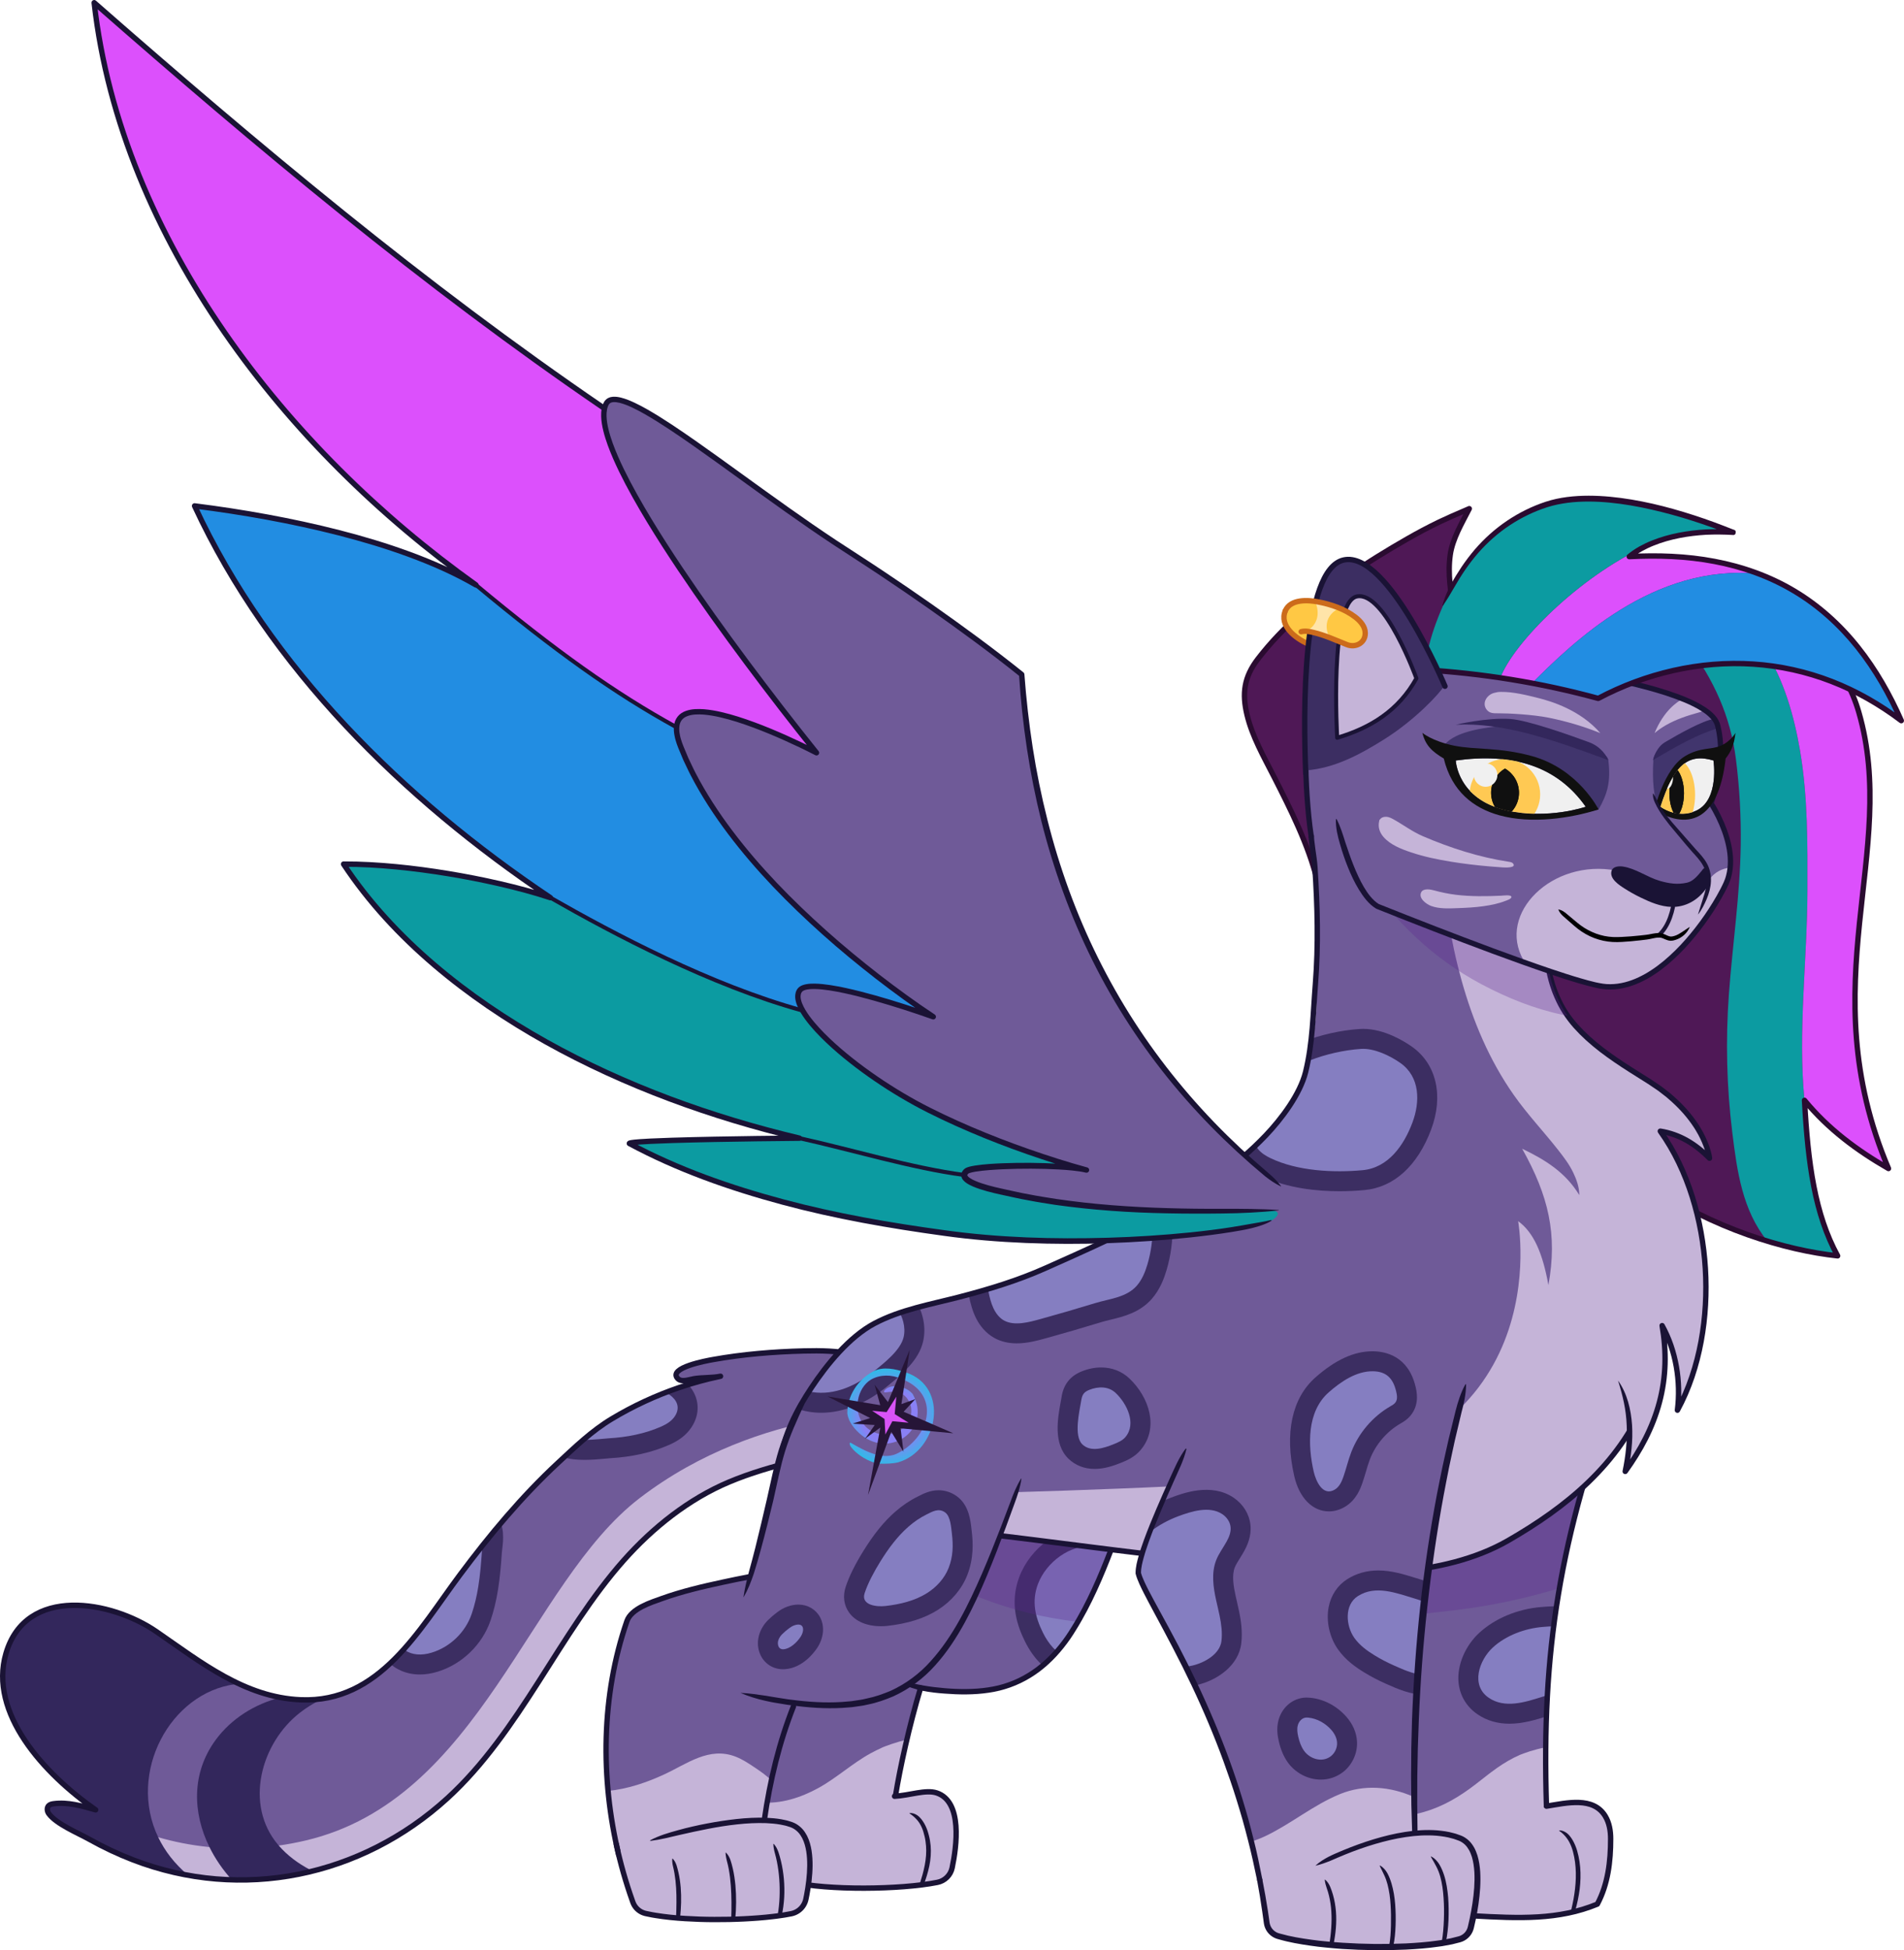 <?xml version="1.0" encoding="UTF-8"?>
<svg xmlns="http://www.w3.org/2000/svg" xmlns:xlink="http://www.w3.org/1999/xlink" viewBox="0 0 5899.281 6041.452">
<svg xmlns="http://www.w3.org/2000/svg" xmlns:xlink="http://www.w3.org/1999/xlink" viewBox="0 0 1415.827 1449.948">
  <defs>
    <clipPath id="clippath">
      <path d="M1191.429,1409.486c-1,4.138-4.108,7.435-8.187,8.633-30.304,8.95-103.326,7.296-135.204-2.336-4.485-1.346-7.762-5.207-8.375-9.85-1.436-10.949-3.188-21.612-5.188-31.977-1.742-9.039-3.683-17.85-5.791-26.433-26.958-110.365-79.992-182.368-84.506-201.554,5.326-16.523,28.245-55.529,46.431-94.565l212.563-24.997c-37.402,100.594-52.48,176.507-53.708,268.894-.208,15.335-.03,31.126.495,47.56,12.325-3.267,25.067-4.326,35.303.049,20.008,8.564,10.088,50.46,6.168,66.578Z" fill="none"/>
    </clipPath>
    <clipPath id="clippath-1">
      <path d="M840.326,1113.852c-40.837,110.593-60.182,156.38-155.757,141.065-2.742,9.158-5.316,18.572-7.643,27.839-4.891,19.453-8.742,38.224-11.048,52.45h1c11.128-.574,21.572-4.891,29.68-2.188,19.325,6.445,14.82,39.768,11.454,55.727-1.148,5.465-5.455,9.682-10.93,10.771-27.76,5.524-81.576,6.009-108.286-.188-4.346-1.01-7.9-4.128-9.405-8.326-7.088-19.691-12.187-39.551-15.325-59.598-7.415-47.292-3.92-95.565,10.138-144.787,5.297-18.553,26.354-21.948,42.422-26.413,16.711-4.653,33.511-8.95,50.411-12.89,7.979-26.928,15.028-58.816,21.067-83.655l152.222,50.193Z" fill="none"/>
    </clipPath>
    <clipPath id="clippath-2">
      <path d="M675.976,1033.623c-1.04-15.959-28.294-23.819-40.798-26.591-12.226-2.723-24.869-2.94-37.382-2.624-22.602.584-45.53,2.435-67.795,6.445-4.584.832-33.254,5.999-26.156,13.969,2.881,3.227,8.811.782,12.335.218,6.395-1.01,13.355-.505,19.612-1.812-10.444,2.168-20.76,4.999-30.858,8.445-17.414,5.94-34.195,13.721-49.965,23.186-14.929,8.959-27.334,20.938-40.095,32.789-26.977,25.077-50.639,53.47-72.636,82.942-28.185,37.759-55.084,86.566-104.425,92.624-4.544.564-9.286.762-14.236.554-5.108-.218-10.088-.802-14.939-1.703-11.583-2.138-22.493-6.089-32.957-11.128-20.958-10.098-40.125-24.602-59.39-37.858-33.422-23.008-97.03-34.581-111.87,16.276-12.87,44.144,27.888,89.169,66.716,116.256-10.346-2.95-20.642-5.94-31.165-4.564-1.346.168-2.772.465-3.742,1.416-1.515,1.505-1.257,4.148-.02,5.881,5.544,7.762,21.8,14.444,30.155,19.117,10.435,5.851,21.275,10.979,32.442,15.286,13.553,5.227,27.334,9.059,41.184,11.534,10.801,1.94,21.641,3.059,32.452,3.366,19.642.584,39.174-1.485,58.163-6.049,37.214-8.94,72.319-27.473,102-54.549,54.193-49.451,83.318-123.027,131.324-177.081,21.443-24.156,48.173-45.461,78.022-58.034,32.215-13.573,66.973-19.166,100.633-27.898,11.751-3.049,23.384-11.543,29.354-22.671,2.891-5.405,4.455-11.425,4.039-17.741Z" fill="none"/>
    </clipPath>
    <clipPath id="clippath-3">
      <path d="M1223.357,1041.127c-19.612,47.659-58.598,79.388-102.089,104.366-24.215,13.9-53.411,20.483-80.744,22.81-31.195,2.653-69.567-2.208-100.772-4.435-15.84-1.129-31.67-2.544-47.471-4.158-54.45-5.544-108.633-13.385-163.004-19.612-26.631-3.049-55.628-5.197-83.318-11.336-17.038-3.772-33.571-9.058-48.777-16.988-9.375-4.891-13.642-7.276-17.087-17.929-3.455-10.692,2.901-21.661,6.831-31.136,4.475-10.771,9.9-21.097,16.345-30.819,11.543-17.384,28.284-38.006,47.005-47.926,19.394-10.266,41.729-14.117,62.786-19.582,21.879-5.683,43.6-12.246,64.271-21.463,34.526-15.412,68.731-31.931,101.165-51.423,22.6-13.582,45.163-28.68,63.337-47.982,14.287-15.173,29.715-36.607,31.888-56.959,5.016-46.99,7.179-94.435,4.055-141.616-1.188-18.107-8.87-35.759,7.732-47.381,15.246-10.672,34.818-14.959,53.212-13.622,10.732.782,20.83,3.208,30.225,6.979,37.877,15.196,64.33,52.292,74.894,92.278,6.405,24.245,8.395,49.45,13.939,73.913,11.098,48.936,36.026,93.446,53.906,140.333,17.869,46.886,30.769,97.277,11.672,143.689Z" fill="none"/>
    </clipPath>
    <clipPath id="clippath-4">
      <path d="M938.646,1396c.187.22.379.436.577.648,9.842,10.525,21.637,11.068,34.818,8.663,17.794-3.247,35.329-7.732,52.843-12.214,4.815-1.232,9.762-2.526,13.765-5.472,5.09-3.747,8.08-9.825,9.28-16.031,1.17-6.049-.044-12.144.936-18.132.965-5.896.802-11.593.756-17.603-.547-74.631,5.435-149.439,19.069-222.842,3.28-17.659,7.009-35.236,11.223-52.696,2.877-11.917,9.192-25.87,3.588-37.798-11.479-24.432-46.113-37.724-71.151-37.812-28.262-.099-55.502,12.32-77.572,29.974-25.461,20.366-48.066,47.502-61.57,77.093-7.422,16.263-14.829,32.6-21.109,49.346-2.731,7.282-9.578,20.375-7.665,28.512,4.485,19.077,56.915,90.328,84.031,199.564,2.19,8.824,2.19,19.738,8.181,26.797Z" fill="none"/>
    </clipPath>
    <radialGradient id="radial-gradient" cx="661.616" cy="1053.29" fx="661.616" fy="1053.29" r="40.76" gradientTransform="translate(98.865 -26.447) rotate(5.363) scale(1 .971)" gradientUnits="userSpaceOnUse">
      <stop offset=".514" stop-color="#8a80f5"/>
      <stop offset="1" stop-color="#1bc8e4"/>
    </radialGradient>
    <clipPath id="clippath-5">
      <path d="M1120.585,602.577c-36.986-8.286-38.056-37.145-38.056-37.145,41.481-5.722,74.913,3.465,96.624,34.383,0,0-27.73,9.662-58.568,2.762Z" fill="none"/>
    </clipPath>
    <clipPath id="clippath-6">
      <path d="M1234.734,599.815c9.969-30.918,20.369-40.105,39.415-34.383,0,0,4.46,28.858-12.523,37.145-14.16,6.9-26.892-2.762-26.892-2.762Z" fill="none"/>
    </clipPath>
  </defs>
  <g isolation="isolate">
    <g id="allura_wing_open" data-name="allura wing open">
      <g id="allura">
        <g id="hair_side" data-name="hair side">
          <g id="colour">
            <path d="M1341.84,818.074c2.564,47.342,7.771,84.803,24.631,115.642-15.404-1.663-33.205-5.168-52.173-10.91v-.01c-76.309-23.107-171.597-82.516-206.167-203.92-43.174-151.599-33.64-259.687-33.64-259.687,0,0,42.402-15.979,101.505-21.919,12.207-1.238,25.136-2.039,38.551-2.178,12.316-.129,24.423.485,36.165,1.861,62.944,7.385,115.325,36.858,131.492,92.506,30.165,103.811-36.145,201.792,22.087,339.332-23.453-13.474-44.976-29.462-62.449-50.718Z" fill="#4f1856"/>
            <path d="M1341.84,818.074c2.564,47.342,7.771,84.803,24.631,115.642-15.404-1.663-33.205-5.168-52.173-10.92-18.72-22.862-22.634-52.417-26.104-80.409-4.241-34.213-5.088-68.853-2.569-103.234,2.706-36.93,8.246-73.591,8.796-110.717.316-21.379-.878-42.78-3.571-63.991-4.111-32.382-16.59-59.146-35.893-85.183-18.134-24.46-44.1-35.043-73.329-40.913-1.861-.376-3.742-.743-5.633-1.079,12.207-1.238,25.136-2.039,38.551-2.178,12.316-.129,24.423.485,36.165,1.861,57.262,16.899,78.794,68.162,87.823,121.156,5.841,34.363,5.564,69.379,5.485,104.118-.109,51.5-7.207,104.495-2.178,155.846Z" fill="#0c9ba1"/>
            <path d="M1382.202,529.459c30.165,103.811-36.145,201.792,22.087,339.332-23.453-13.474-44.976-29.462-62.449-50.718-5.029-51.351,2.069-104.346,2.178-155.846.079-34.739.356-69.755-5.485-104.118-9.029-52.995-30.561-104.257-87.823-121.156,62.944,7.385,115.325,36.858,131.492,92.506Z" fill="#dc50fc"/>
          </g>
          <path id="line" d="M1214.544,435.092c78.308-.835,148.468,28.335,167.659,94.371,30.166,103.804-36.142,201.793,22.087,339.333-23.451-13.475-44.971-29.464-62.448-50.719,2.566,47.339,7.77,84.796,24.632,115.641-77.366-8.324-215.179-63.248-258.348-214.844-43.17-151.595-33.632-259.687-33.632-259.687,0,0,61.743-23.26,140.05-24.095Z" fill="none" stroke="#2a0b30" stroke-linecap="round" stroke-linejoin="round" stroke-width="4"/>
        </g>
        <g id="hair_back" data-name="hair back">
          <path id="colour-2" data-name="colour" d="M965.553,615.092c-5.577-12.689-11.893-25.191-18.165-37.507-7.619-14.959-16.177-29.859-20.063-45.989-3.849-15.974-2.343-28.169,8.173-41.817,18.619-24.164,41.688-43.089,67.287-61.571,13.676-9.874,28.863-19.046,43.775-27.602,7.627-4.376,15.435-8.514,23.414-12.384,3.89-1.886,12.484-5.77,22.592-10.024-5.4,10.608-11.969,21.692-13.471,33.71-1.841,14.735-.546,30.526,1.812,45.126.308,1.905.644,3.868.205,5.748-.988,4.234-4.296,7.773-5.883,11.792-1.028,2.603-1.067,5.179-1.584,7.882-1.69,8.85-6.465,17.696-9.749,26.069-5.055,12.891-10.194,25.756-15.094,38.707-12.623,33.28-26.713,66.136-41.574,98.701-7.508,16.452-15.175,32.858-23.233,49.112-.043.086-.156.228-.161.323,1.456-27.553-6.867-54.307-18.282-80.276Z" fill="#4f1856"/>
          <path id="line-2" data-name="line" d="M965.553,615.092c-5.577-12.689-11.893-25.191-18.165-37.507-7.619-14.959-16.177-29.859-20.063-45.989-3.849-15.974-2.343-28.169,8.173-41.817,18.619-24.164,41.688-43.089,67.287-61.571,13.676-9.874,28.863-19.046,43.775-27.602,7.627-4.376,15.435-8.514,23.414-12.384,3.89-1.886,12.484-5.77,22.592-10.024-5.441,10.688-12.42,22.236-14.149,34.194-2.043,14.126.361,28.446,2.866,42.349.253,1.402.508,2.829.343,4.244-.155,1.334-.676,2.593-1.192,3.833-1.716,4.125-4.12,8.431-5.103,12.798-.778,3.458-1.076,6.463-2.401,9.867-3.286,8.444-6.613,16.873-9.921,25.308-4.63,11.807-11.125,24.118-14.206,36.442-12.623,33.28-26.713,66.136-41.574,98.701-7.508,16.452-15.175,32.858-23.233,49.112-.043.086-.156.228-.161.323,1.456-27.553-6.867-54.307-18.282-80.276Z" fill="none" stroke="#2a0b30" stroke-linecap="round" stroke-linejoin="round" stroke-width="4"/>
        </g>
        <g id="leg">
          <g id="colour-3" data-name="colour">
            <path d="M1033.44,1368.766c7.15,4.768,18.265,3.438,26.177,2.544,9.841-1.113,19.803-2.983,29.508-4.945,21.942-4.436,42.022-13.788,60.771-25.604-.474-15.679-.632-30.782-.433-45.461,1.228-92.387,16.305-168.3,53.708-268.894l-212.563,24.997c-18.186,39.036-41.105,78.042-46.431,94.565,4.514,19.186,57.549,91.189,84.506,201.554,1.703,6.93,3.289,14.017,4.757,21.244Z" fill="#6f5a98"/>
            <path d="M1067.086,1378.61c11.361.481,23.03-.177,34.119-2.822,17.857-4.258,42.853-14.415,48.729-33.813-.46-14.748-.64-28.982-.511-42.832-.285.041-.521.077-.646.101-3.785.72-7.527,1.683-11.2,2.847-1.566.496-3.122,1.029-4.665,1.594-.513.188-2.797,1.109-2.85,1.102-5.916,2.627-11.479,5.882-16.78,9.599-1.52,1.066-3.015,2.165-4.5,3.278-.572.427-1.14.858-1.707,1.292-.14.109-.292.228-.47.366-3.235,2.537-6.475,5.067-9.735,7.572-11.628,8.931-23.8,16.193-37.997,20.289-9.482,2.736-19.72,4.373-29.515,3.172,1.681,7.003,3.248,14.155,4.688,21.456,10.294,4.617,21.855,6.326,33.038,6.8Z" fill="#c5b4d8"/>
          </g>
          <g id="spots">
            <g clip-path="url(#clippath)">
              <g>
                <path d="M1122.442,1281.567c-8.897,0-16.845-2.324-23.624-6.909-8.451-5.716-13.526-14.388-14.29-24.42-.948-12.443,5.081-26.631,15.361-36.148,11.627-10.761,28.39-17.784,45.992-19.268,3.377-.284,6.988-.563,10.732-.563,23.039,0,32.116,12.401,35.674,22.804,4.629,13.535.908,30.598-9.258,42.461-1.324,1.545-2.807,3.017-4.406,4.375-7.466,6.333-15.974,8.658-22.812,10.526-1.783.487-3.468.947-5.028,1.444-7.972,2.538-17.893,5.697-28.343,5.697Z" fill="#3c2e62"/>
                <path d="M1169.018,1252.575c-6.48,5.496-14.873,6.641-22.738,9.145-12.369,3.937-27.335,8.623-39.142.638-13.795-9.331-7.228-28.051,2.839-37.369,9.869-9.135,23.997-14.259,37.151-15.369,12.583-1.061,26.301-1.808,31.109,12.25,3.185,9.312-.245,20.711-6.483,27.991-.838.978-1.755,1.881-2.737,2.714Z" fill="#857ec1"/>
              </g>
            </g>
          </g>
          <path id="shadow" d="M1081.759,1197.188c26.229-3.143,52.414-8.604,77.857-16.409,8.406-48.527,22.411-97.506,43.555-154.373l-212.563,24.997c-18.186,39.036-41.105,78.042-46.431,94.565,2.084,8.857,14.509,28.976,29.934,58.92,35.979.113,71.981-3.426,107.648-7.7Z" fill="#5b268e" mix-blend-mode="multiply" opacity=".3"/>
          <g id="line-3" data-name="line">
            <path d="M1203.166,1026.41c-43.607,117.286-56.874,201.029-53.206,316.452" fill="none" stroke="#1a1335" stroke-linecap="round" stroke-linejoin="round" stroke-width="4"/>
            <path d="M990.603,1051.401c-18.179,39.041-41.102,78.042-46.431,94.571,4.865,20.678,66.099,102.697,90.299,227.98" fill="none" stroke="#1a1335" stroke-linecap="round" stroke-linejoin="round" stroke-width="4"/>
          </g>
          <g id="paw">
            <path id="colour-4" data-name="colour" d="M1185.262,1342.909c-16.116-6.898-31.513.228-47.214,3.677-23.07,5.068-46.613,7.902-69.997,10.992-6.75.892-13.543,1.227-20.298,2.004-4.264.491-10.963,1.175-13.918,4.679-2.004,2.377.087,6.822.641,9.693,2,10.365,3.752,21.028,5.188,31.977.614,4.643,3.932,8.372,8.375,9.85,39.707,13.209,104.9,11.286,135.204,2.336,4.079-1.198,7.187-4.495,8.187-8.633,3.92-16.117,13.84-58.014-6.168-66.578Z" fill="#c5b4d8"/>
            <g id="line-4" data-name="line">
              <path d="M1159.612,1360.878c1.435-.022,2.868.436,4.14,1.143,1.289.695,2.408,1.671,3.337,2.764,1.861,2.202,3.208,4.716,4.29,7.292,1.089,2.587,1.828,5.274,2.412,7.957.609,2.69.979,5.425,1.238,8.162.468,5.483.287,10.992-.377,16.414-.693,5.42-1.814,10.765-3.329,15.98-.231.796-1.064,1.254-1.859,1.022-.767-.223-1.219-1.003-1.045-1.772l.004-.017c.593-2.588,1.161-5.178,1.647-7.779.467-2.604.848-5.22,1.149-7.839.577-5.238.792-10.512.391-15.736-.195-2.609-.493-5.215-1.02-7.773-.522-2.566-1.112-5.103-2.032-7.501-.906-2.402-2.074-4.704-3.601-6.676-1.503-2.019-3.18-3.714-5.449-5.282-.09-.06-.115-.181-.056-.272.036-.055.1-.085.161-.088Z" fill="#1a1335"/>
              <path d="M1032.08,1362.258c3.246,14.836,5.226,29.686,7.206,44.536.99,2.97,2.97,5.94,4.95,6.93,15.84,7.92,34.383,9.713,51.186,10.668,34.121,1.937,63.654,3.192,92.364-8.688,7.92-14.85,9.9-31.68,9.9-48.51,0-5.94-.99-11.88-3.96-16.83-8.91-14.85-28.71-9.9-43.766-7.501" fill="none" stroke="#1a1335" stroke-linecap="round" stroke-linejoin="round" stroke-width="4"/>
            </g>
          </g>
        </g>
        <g id="leg-2" data-name="leg">
          <g id="colour-5" data-name="colour">
            <path d="M840.326,1113.852c-40.837,110.593-60.182,156.38-155.757,141.065-2.742,9.158-5.316,18.572-7.643,27.839-4.174,16.601-6.245,33.908-10.641,50.375-3.371,12.629-18.602,18.006-30.246,20.538-17.893,3.891-36.504,4.449-54.598,1.636-5.09-.791-11.877-1.771-14.364-6.583-2.259-4.372-2.242-12.407-3.012-17.317-7.415-47.292-3.92-95.565,10.138-144.787,5.297-18.553,26.354-21.948,42.422-26.413,16.711-4.653,33.511-8.95,50.411-12.89,7.979-26.928,15.028-58.816,21.067-83.655l152.222,50.193Z" fill="#6f5a98"/>
            <path d="M667.266,1327.31c2.213-11.353,4.426-22.683,7.079-33.949-3.52.88-7.015,1.859-10.461,2.998-1.708.565-3.404,1.164-5.087,1.8-.764.289-1.524.588-2.283.892-3.021,1.399-6.014,2.822-8.939,4.417-13.741,7.493-25.24,18.29-38.938,25.845-13.167,7.262-28.167,12.091-43.078,10.758,1.025.092,1.199,7.698,1.503,8.801,1.434,5.201,4.962,10.44,9.934,12.94,4.25,2.137,9.064,2.812,13.787,3.383,14.938,1.805,30.404,2.822,44.754-1.702,16.222-5.115,28.083-17.491,31.346-34.227.127-.652.254-1.305.381-1.957Z" fill="#c5b4d8"/>
          </g>
          <g id="spots-2" data-name="spots">
            <g clip-path="url(#clippath-1)">
              <g>
                <g>
                  <path d="M803.982,1249.428c-5.46,0-10.697-.977-15.565-2.903-10.84-4.288-19.9-13.295-26.202-26.047-5.438-11.005-11.801-27.945-4.306-47.927,8.234-21.953,30.262-37.886,52.377-37.886,1.58,0,3.172.082,4.73.244,16.678,1.733,31.215,11.772,37.94,26.198.476,1.021,1.083,2.191,1.725,3.428,1.667,3.212,3.556,6.852,4.823,10.991,2.912,9.51,1.095,19.373-.524,25.964-3.207,13.053-10.528,25.137-20.614,34.024-6.787,5.982-14.241,10.108-22.153,12.264-4.022,1.095-8.137,1.65-12.23,1.65h-.001Z" fill="#3c2e62"/>
                  <path d="M844.56,1197.945c1.37-5.576,2.468-12.448.746-18.073-1.294-4.226-3.942-8.488-5.809-12.492-4.745-10.18-15.008-16.558-26.016-17.702-17.621-1.831-35.592,11.887-41.668,28.087-4.803,12.804-2.063,24.44,3.716,36.133,3.971,8.037,10.015,15.52,18.351,18.817,5.817,2.301,12.395,2.377,18.431.733,6.036-1.644,11.546-4.941,16.239-9.077,7.847-6.915,13.515-16.27,16.011-26.427Z" fill="#857ec1"/>
                </g>
                <g>
                  <path d="M613.572,1249.706c-8.395,0-15.956-3.07-21.289-8.642-5.486-5.731-8.18-13.624-7.585-22.224.789-11.423,7.328-23.852,16.272-30.928,5.37-4.248,12.086-7.383,19.963-9.32,2.113-.518,4.164-.875,6.103-1.062,1.111-.106,2.201-.16,3.253-.16,5.323,0,10.052,1.324,14.057,3.935,4.196,2.735,7.532,6.676,10.198,12.047,4.718,9.503,5.026,19.89.866,29.248-6.256,14.07-20.896,22.562-32.511,25.818-3.044.854-6.183,1.287-9.326,1.287Z" fill="#3c2e62"/>
                  <path d="M628.458,1192.313c2.725-.261,5.556-.015,7.778,1.433,2.254,1.469,3.809,3.799,5.006,6.209,8.134,16.384-7.31,29.949-22.352,34.165-5.471,1.534-11.951.781-15.88-3.324-8.207-8.575-.634-25.062,7.172-31.238,4.142-3.277,9.166-5.285,14.295-6.545,1.237-.304,2.595-.568,3.981-.701Z" fill="#857ec1"/>
                </g>
              </g>
            </g>
          </g>
          <path id="shadow-2" data-name="shadow" d="M662.849,1152.174c41.269,29.45,88.773,47.966,138.598,53.623,13.097-22.933,24.691-53.524,38.879-91.944l-152.222-50.193c-6.039,24.839-13.088,56.727-21.067,83.655-2.728.636-5.449,1.297-8.171,1.951,1.323.976,2.645,1.953,3.984,2.909Z" fill="#5b268e" mix-blend-mode="multiply" opacity=".3"/>
          <g id="line-5" data-name="line">
            <path d="M688.102,1063.658c-6.038,24.842-13.089,56.729-21.071,83.659-16.89,3.938-33.697,8.237-50.406,12.885-16.07,4.47-37.123,7.862-42.42,26.413-16.177,56.65-18.368,112.046-6.04,166.14" fill="none" stroke="#1a1335" stroke-linecap="round" stroke-linejoin="round" stroke-width="4"/>
            <path d="M663.626,1246.747c2.593.97,5.101,1.905,7.641,2.722,1.294.35,2.531.814,3.831,1.115,1.269.378,2.559.69,3.845,1.002,5.156,1.214,10.392,2.108,15.695,2.756,10.624,1.257,21.43,1.893,32.041,1.108,5.308-.387,10.595-1.157,15.723-2.383,5.125-1.278,10.116-3.062,14.875-5.344,4.76-2.279,9.285-5.051,13.514-8.232,4.211-3.206,8.125-6.808,11.74-10.698,3.615-3.89,6.933-8.067,9.979-12.442l2.216-3.331c.738-1.111,1.419-2.275,2.131-3.41,1.437-2.267,2.776-4.595,4.111-6.926,5.341-9.324,10.008-19.043,14.311-28.926,8.619-19.774,15.657-40.253,23.171-60.603.383-1.036,1.533-1.566,2.569-1.183s1.566,1.533,1.183,2.569l-0.0 0c-7.495,20.295-14.554,40.844-23.256,60.814-4.346,9.98-9.072,19.826-14.503,29.308-1.357,2.37-2.72,4.738-4.183,7.048-.727,1.159-1.415,2.334-2.175,3.48l-2.285,3.435c-3.145,4.516-6.58,8.844-10.339,12.89-3.758,4.045-7.844,7.806-12.256,11.164-4.43,3.333-9.187,6.249-14.196,8.648-5.008,2.402-10.267,4.282-15.656,5.624-5.413,1.294-10.88,2.084-16.377,2.486-5.494.407-10.996.441-16.47.219-5.48-.26-10.895-.614-16.363-1.26-5.448-.652-10.909-1.693-16.168-3.477-5.236-1.783-10.317-4.379-14.348-8.174Z" fill="#1a1335"/>
            <path d="M665.878,1335.21c3.408-20.998,10.181-51.913,18.691-80.29" fill="none" stroke="#1a1335" stroke-linecap="round" stroke-linejoin="round" stroke-width="4"/>
          </g>
          <g id="paw-2" data-name="paw">
            <path d="M568,1352.024c2.947,13.07,6.74,26.065,11.389,38.983,1.51,4.197,5.064,7.312,9.409,8.32,26.714,6.202,80.523,5.713,108.289.19,5.47-1.088,9.773-5.311,10.925-10.768,3.37-15.961,7.869-49.287-11.453-55.727-8.113-2.704-18.551,1.608-29.678,2.188l-98.882,16.814Z" fill="#c5b4d8"/>
            <path d="M676.528,1347.983c2.653-.172,5.308,1.141,7.186,2.998.961.926,1.782,1.97,2.516,3.054.739,1.083,1.389,2.217,1.949,3.387.565,1.168,1.065,2.364,1.479,3.587.396,1.22.772,2.426,1.074,3.666.653,2.463,1.036,4.996,1.297,7.535.436,5.094.032,10.232-.987,15.175-1.03,4.947-2.556,9.726-4.321,14.369-.294.775-1.161,1.164-1.936.869-.744-.283-1.132-1.093-.901-1.843l.006-.019c.724-2.334,1.463-4.658,2.108-6.996.635-2.339,1.207-4.69,1.652-7.05.907-4.716,1.318-9.492.959-14.23-.193-2.363-.493-4.727-1.056-7.043-.566-2.324-1.163-4.622-2.129-6.742-.937-2.132-2.147-4.145-3.686-5.806-.762-.835-1.546-1.648-2.419-2.39-.876-.743-1.821-1.423-2.884-2.158l-.007-.005c-.089-.062-.112-.184-.05-.274.035-.051.092-.08.149-.085Z" fill="#1a1335"/>
            <path d="M568,1352.024c2.947,13.07,6.74,26.065,11.389,38.983,1.51,4.197,5.064,7.312,9.409,8.32,26.714,6.202,80.523,5.713,108.289.19,5.47-1.088,9.773-5.311,10.925-10.768,3.37-15.961,7.869-49.287-11.453-55.727-8.113-2.704-20.224,1.892-31.35,2.472" fill="none" stroke="#1a1335" stroke-linecap="round" stroke-linejoin="round" stroke-width="4"/>
          </g>
        </g>
        <g id="tail">
          <g id="colour-6" data-name="colour">
            <path d="M675.976,1033.623c-1.04-15.959-28.294-23.819-40.798-26.591-12.226-2.723-24.869-2.94-37.382-2.624-22.602.584-45.53,2.435-67.795,6.445-4.584.832-33.254,5.999-26.156,13.969,2.881,3.227,8.811.782,12.335.218,6.395-1.01,13.355-.505,19.612-1.812-10.444,2.168-20.76,4.999-30.858,8.445-17.414,5.94-34.195,13.721-49.965,23.186-14.929,8.959-27.334,20.938-40.095,32.789-26.977,25.077-50.639,53.47-72.636,82.942-28.185,37.759-55.084,86.566-104.425,92.624-4.544.564-9.286.762-14.236.554-5.108-.218-10.088-.802-14.939-1.703-11.583-2.138-22.493-6.089-32.957-11.128-20.958-10.098-40.125-24.602-59.39-37.858-33.422-23.008-97.03-34.581-111.87,16.276-12.87,44.144,27.888,89.169,66.716,116.256-10.346-2.95-20.642-5.94-31.165-4.564-1.346.168-2.772.465-3.742,1.416-1.515,1.505-1.257,4.148-.02,5.881,5.544,7.762,21.8,14.444,30.155,19.117,10.435,5.851,21.275,10.979,32.442,15.286,13.553,5.227,27.334,9.059,41.184,11.534,10.801,1.94,21.641,3.059,32.452,3.366,19.642.584,39.174-1.485,58.163-6.049,37.214-8.94,72.319-27.473,102-54.549,54.193-49.451,83.318-123.027,131.324-177.081,21.443-24.156,48.173-45.461,78.022-58.034,32.215-13.573,66.973-19.166,100.633-27.898,11.751-3.049,23.384-11.543,29.354-22.671,2.891-5.405,4.455-11.425,4.039-17.741Z" fill="#6f5a98"/>
            <path d="M671.937,1051.364c-5.97,11.128-17.602,19.622-29.354,22.671-33.66,8.732-68.419,14.325-100.633,27.898-29.849,12.573-56.579,33.878-78.022,58.034-48.005,54.054-77.131,127.631-131.324,177.081-29.68,27.076-64.786,45.609-102,54.549-18.988,4.564-38.521,6.633-58.163,6.049-10.811-.307-21.651-1.426-32.452-3.366-13.85-2.475-27.631-6.306-41.184-11.534-11.167-4.306-22.008-9.435-32.442-15.286-8.356-4.673-24.611-11.355-30.155-19.117-1.238-1.732-1.495-4.376.02-5.881.97-.95,2.396-1.247,3.742-1.416,10.524-1.376,20.82,1.614,31.165,4.564,0,0,17.176,11.9,46.51,20.374,11.058,3.198,23.849,5.91,38.105,7.306,15.553,1.544,32.848,1.525,51.53-1.129,6.465-.921,13.098-2.148,19.889-3.742,130.066-30.512,165.874-191.268,248.47-254.569,90.506-69.369,197.139-64.508,196.089-62.598l.208.109Z" fill="#c5b4d8"/>
            <path d="M230.308,1389.993l.297,1.604c-18.988,4.564-38.521,6.633-58.163,6.049-6.692-7.336-12.375-15.583-16.691-24.354-12.454-25.245-13.642-54.876,4.722-79.814,11.593-15.751,29.175-26.68,48.164-31.413,4.851.901,9.831,1.485,14.939,1.703,4.95.208,9.692.01,14.236-.554l.099.762c-5.178,2.693-10.167,5.732-14.781,9.316-29.146,22.612-41.699,68.31-16.355,98.287.168.198.337.396.505.584,6.415,7.405,14.335,13.246,23.027,17.83Z" fill="#33275c"/>
            <path d="M117.646,1365.986c4.871,10.148,12.197,19.78,22.344,28.294-13.85-2.475-27.631-6.306-41.184-11.534-11.167-4.306-22.008-9.435-32.442-15.286-8.356-4.673-24.611-11.355-30.155-19.117-1.238-1.732-1.495-4.376.02-5.881.97-.95,2.396-1.247,3.742-1.416,10.524-1.376,20.82,1.614,31.165,4.564-38.828-27.086-79.586-72.112-66.716-116.256,14.84-50.856,78.448-39.283,111.87-16.276,19.265,13.256,38.432,27.76,59.39,37.858l-.594,1.228c-48.52,6.257-80.497,65.795-57.44,113.82Z" fill="#33275c"/>
          </g>
          <g id="spots-3" data-name="spots">
            <g clip-path="url(#clippath-2)">
              <g>
                <g>
                  <path d="M312.229,1244.965c-19.597,0-33.585-14.645-34.014-35.615-.355-17.34,6.513-32.834,11.71-42.98,6.323-12.347,12.805-21.609,20.398-29.149.203-.202,20.461-20.098,39.584-20.098,7.688,0,14.443,3.153,19.018,8.878,6.643,8.311,5.33,19.221,4.545,25.739-.123,1.024-.239,1.992-.281,2.59-.57,8.257-1.307,17.871-2.847,27.495-1.363,8.51-3.19,16.042-5.587,23.03-6.157,17.96-21.275,32.551-39.455,38.077-4.437,1.349-8.836,2.032-13.073,2.032Z" fill="#3c2e62"/>
                  <path d="M355.679,1179.478c-1.117,6.973-2.674,13.863-4.97,20.561-4.652,13.568-16.003,24.514-29.727,28.686-15.403,4.682-27.571-2.602-27.92-19.677-.257-12.559,4.354-24.727,10.08-35.908,4.717-9.21,10.302-18.09,17.645-25.381,6.153-6.11,28.274-22.826,36.539-12.485,3.448,4.313,1.385,13.173,1.049,18.036-.601,8.714-1.309,17.506-2.696,26.169Z" fill="#857ec1"/>
                </g>
                <g>
                  <path d="M434.532,1085.404c-6.087,0-10.993-.602-14.998-1.841-9.177-2.838-14.899-9.634-15.306-18.181-.452-9.491,5.525-16.053,7.489-18.21,17.488-19.195,44.853-24.939,64.833-29.133,2.029-.426,4.19-.642,6.425-.642,11.235,0,26.305,5.551,32.846,17.741,4.447,8.287,3.843,17.796-1.658,26.087-3.581,5.397-8.881,9.604-16.203,12.866-12.926,5.758-27.896,9.157-44.494,10.098-.565.032-1.828.153-3.05.269-3.961.376-9.946.946-15.884.946Z" fill="#3c2e62"/>
                  <path d="M501.789,1053.016c-2.317,3.493-6.042,5.805-9.871,7.511-12.34,5.497-25.857,8.075-39.293,8.837-6.119.347-33.132,4.378-33.564-4.687-.136-2.852,1.712-5.392,3.634-7.502,13.943-15.305,37.42-20.511,56.906-24.602,10.632-2.232,30.909,7.298,22.188,20.444Z" fill="#857ec1"/>
                </g>
              </g>
            </g>
          </g>
          <g id="line-6" data-name="line">
            <path d="M463.924,1159.969c-48.001,54.052-77.129,127.63-131.321,177.077-63.827,58.239-152.762,76.964-233.797,45.702-11.164-4.307-22.006-9.439-32.447-15.283-8.354-4.677-24.61-11.363-30.149-19.117-1.24-1.736-1.494-4.379.022-5.881.964-.956,2.39-1.247,3.736-1.423,10.528-1.375,20.818,1.622,31.162,4.564-38.828-27.083-79.581-72.109-66.707-116.247,14.836-50.865,78.445-39.291,111.87-16.283,32.905,22.65,65.558,48.926,107.277,50.693,58.635,2.483,87.875-51.938,118.663-93.185,21.998-29.471,45.663-57.864,72.642-82.934,12.759-11.856,25.166-23.832,40.093-32.79,15.774-9.466,32.555-17.253,49.967-23.193,10.098-3.445,20.409-6.269,30.855-8.44-6.26,1.3-13.214.8-19.608,1.811-3.53.559-9.456,3.011-12.336-.223-7.097-7.967,21.57-13.133,26.157-13.961,22.268-4.018,45.187-5.87,67.79-6.447,12.522-.32,25.163-.102,37.39,2.616,12.504,2.78,39.754,10.633,40.794,26.596,1.259,19.318-15.938,35.886-33.395,40.413-33.659,8.728-68.419,14.328-100.627,27.898-29.848,12.576-56.58,33.881-78.03,58.035Z" fill="none" stroke="#1a1335" stroke-linecap="round" stroke-linejoin="round" stroke-width="4"/>
          </g>
        </g>
        <g id="body">
          <g id="body-2" data-name="body">
            <g id="colour-7" data-name="colour">
              <path d="M1223.357,1041.127c-19.612,47.659-58.598,79.388-102.089,104.366-24.215,13.9-53.411,20.483-80.744,22.81-31.195,2.653-69.567-2.208-100.772-4.435-15.84-1.129-31.67-2.544-47.471-4.158-54.45-5.544-108.633-13.385-163.004-19.612-26.631-3.049-55.628-5.197-83.318-11.336-17.038-3.772-33.571-9.058-48.777-16.988-9.375-4.891-13.642-7.276-17.087-17.929-3.455-10.692,2.901-21.661,6.831-31.136,4.475-10.771,9.9-21.097,16.345-30.819,11.543-17.384,28.284-38.006,47.005-47.926,19.394-10.266,41.729-14.117,62.786-19.582,21.879-5.683,43.6-12.246,64.271-21.463,41.962-18.71,83.887-38.951,122.069-64.688,18.697-12.603,37.269-26.822,51.11-44.834,22.439-29.203,29.701-65.812,28.478-102.444-.956-28.627.692-57.278-1.211-86.014-1.188-18.107-8.87-35.759,7.732-47.381,15.246-10.672,34.818-14.959,53.212-13.622,10.732.782,20.83,3.208,30.225,6.979,37.877,15.196,64.33,52.292,74.894,92.278,6.405,24.245,8.395,49.45,13.939,73.913,11.098,48.936,36.026,93.446,53.906,140.333,17.869,46.886,30.769,97.277,11.672,143.689Z" fill="#6f5a98"/>
              <path d="M1125.594,814.021c-36.224-51.609-49.084-116.533-54.658-178.269-1.346-14.909-2.01-29.868-1.99-44.837,37.877,15.197,64.33,52.292,74.894,92.278,6.405,24.245,8.395,49.45,13.939,73.913,11.098,48.936,36.026,93.446,53.906,140.333,17.869,46.886,30.769,97.277,11.672,143.689-19.612,47.659-58.598,79.388-102.089,104.366-24.215,13.9-53.41,20.483-80.744,22.81-31.195,2.653-69.567-2.208-100.772-4.435-15.84-1.129-31.67-2.544-47.471-4.158-54.45-5.544-108.633-13.385-163.004-19.612-26.631-3.049-55.628-5.197-83.318-11.335,44.362-19.919,94.723-18.681,145.045-20.473,53.094-1.901,106.207-3.881,159.172-8.257,210.821-17.404,178.715-192.129,178.715-192.129,11.573,8.405,18.236,23.79,22.513,47.56,6.92-37.808.05-66.459-19.513-101.396,16.998,8.168,32.126,17.404,42.491,34.472.005-6.194-2.267-11.979-4.554-16.79-2.861-6.019-6.97-11.375-11.048-16.592-10.89-13.89-23.027-26.651-33.185-41.135Z" fill="#c5b4d8"/>
            </g>
            <g id="spots-4" data-name="spots">
              <g clip-path="url(#clippath-3)">
                <g id="spots-5" data-name="spots">
                  <g>
                    <path d="M995.999,885.674c-15.665,0-38.387-1.945-57.666-11.211-3.842-1.846-9.468-4.918-13.95-10.263-5.084-6.06-7.897-14.023-8.13-23.028-.307-11.931,2.48-23.293,7.847-31.994,2.743-4.445,6.342-8.767,11.003-13.216,9.614-9.176,21.241-16.584,33.621-21.424,13.303-5.2,28.352-8.574,42.374-9.499.829-.055,1.679-.083,2.528-.083,15.831,0,30.662,9.268,36.303,13.252,18.237,12.879,23.691,36.521,14.235,61.699-10.12,26.953-27.742,42.903-49.618,44.911-6.186.568-12.425.856-18.548.856Z" fill="#3c2e62"/>
                    <path d="M1041.362,790.338c14.705,10.385,14.693,28.927,8.901,44.349-6.33,16.856-17.922,33.585-37.074,35.343-21.748,1.996-48.45.648-68.424-8.951-3.348-1.609-6.616-3.575-9.004-6.421-3.195-3.809-4.534-8.901-4.662-13.87-.207-8.031,1.393-16.931,5.64-23.813,2.353-3.813,5.375-7.176,8.616-10.27,8.28-7.902,18.115-14.169,28.775-18.336,11.756-4.595,25.328-7.679,37.945-8.512,9.744-.643,21.542,5.012,29.286,10.481Z" fill="#857ec1"/>
                  </g>
                  <g>
                    <path d="M610.766,1050.372c-2.988,0-5.977-.231-8.885-.687-18.047-2.831-26.319-13.015-30.081-21.059-12.529-26.792,8.986-64.033,11.48-68.192,4.1-6.835,9.318-14.661,16.932-20.875,8.916-7.274,17.709-10.811,26.881-10.811,13.409,0,24.25,7.761,33.967,16.148,5.772,4.982,12.954,11.182,18.373,19.4,6.949,10.54,9.444,22.254,7.025,32.986-3.189,14.152-16.012,24.638-25.374,32.294l-1.733,1.421c-15.145,12.495-32.4,19.375-48.584,19.375Z" fill="#3c2e62"/>
                    <path d="M651.358,956.139c5.732,4.948,11.51,10.011,15.678,16.333,4.168,6.322,6.6,14.159,4.935,21.546-2.234,9.91-14.553,19.323-22.071,25.525-12.792,10.553-29.335,18.042-45.719,15.472-34.354-5.39-19.922-47.345-8.167-66.941,3.752-6.255,7.935-12.397,13.586-17.008,16.379-13.365,27.767-7.001,41.757,5.074Z" fill="#857ec1"/>
                  </g>
                  <g>
                    <path d="M756.112,998.781c-6.27,0-11.883-1.345-16.683-3.995-1.606-.887-3.136-1.931-4.546-3.103-10.576-8.804-13.132-21.792-14.999-31.276l-.093-.471c-2.635-13.366,1.829-25.467,13.267-35.968,28.264-25.939,64.908-41.634,103.185-44.195,1.64-.109,3.119-.163,4.518-.163,9.758,0,17.478,2.853,22.945,8.48,7.009,7.211,8.022,16.583,8.175,23.006.267,11.293-1.232,22.507-4.455,33.333-1.687,5.667-4.645,14.027-10.822,21.144-8.966,10.329-21.114,13.277-30.876,15.645-2.534.615-4.929,1.196-7.064,1.851-13.648,4.189-27.555,8.237-41.337,12.032l-.193.053c-5.559,1.53-13.173,3.627-21.021,3.627h-.001Z" fill="#3c2e62"/>
                    <path d="M746.608,981.786c7.759,4.285,18.824,1.187,26.777-1.003,13.697-3.771,27.339-7.742,40.921-11.911,10.718-3.29,23.385-4.165,31.084-13.034,3.85-4.436,6.128-10.018,7.804-15.648,2.77-9.302,4.071-19.04,3.842-28.744-.11-4.645-.741-9.677-3.979-13.009-3.91-4.023-10.225-4.222-15.822-3.848-34.716,2.322-68.5,16.793-94.134,40.319-6.838,6.276-10.549,12.975-8.74,22.156,1.58,8.015,3.368,17.665,10.016,23.199.706.588,1.452,1.092,2.231,1.523Z" fill="#857ec1"/>
                  </g>
                  <g>
                    <path d="M813.995,1092.131c-7.608,0-14.339-2.617-19.465-7.568-11.466-11.071-8.038-29.895-5.77-42.352.206-1.135.396-2.169.543-3.069.405-2.471,1.247-7.614,4.945-12.273,2.506-3.159,5.851-5.546,10.223-7.298,4.757-1.907,9.578-2.876,14.325-2.876,8.154,0,15.461,2.857,21.128,8.261,14.562,13.885,22.115,36.54,8.374,52.975-4.706,5.628-10.768,8.055-14.78,9.662-5.605,2.245-12.307,4.539-19.523,4.539Z" fill="#3c2e62"/>
                    <path d="M836.906,1068.404c-2.252,2.693-5.649,4.097-8.909,5.402-6.989,2.799-16.878,6.133-23.151.075-6.543-6.318-2.204-24.307-.888-32.339.314-1.92.712-3.917,1.921-5.441,1.037-1.307,2.568-2.125,4.117-2.747,6.674-2.677,14.315-2.768,19.68,2.347,8.219,7.837,15.633,22.654,7.23,32.703Z" fill="#857ec1"/>
                  </g>
                </g>
              </g>
            </g>
            <g id="line-7" data-name="line">
              <path d="M939.751,1163.867c-15.844-1.131-31.666-2.549-47.468-4.158-54.45-5.544-108.631-13.382-163.002-19.613-43.007-4.928-92.169-7.498-132.095-28.322-10.235-5.338-18.283-12.084-16.866-24.747,2.235-19.961,11.981-38.601,22.954-55.141,11.535-17.386,28.28-38.006,46.999-47.919,19.397-10.272,41.735-14.126,62.792-19.588,21.877-5.675,43.592-12.239,64.263-21.465,56.453-25.196,120.339-53.07,163.847-98.706,11.653-12.223,25.616-30.668,29.693-47.251,5.253-21.366,5.549-43.56,7.277-65.382,2.277-28.746,1.533-57.89-.365-86.638-1.196-18.105-8.875-35.755,7.734-47.381,15.243-10.671,34.812-14.96,53.207-13.617,54.01,3.943,91.933,49.343,105.117,99.255,6.405,24.248,8.395,49.451,13.941,73.91,11.095,48.936,36.024,93.449,53.901,140.334,17.878,46.886,30.775,97.281,11.68,143.684-19.613,47.662-58.602,79.395-102.097,104.366-24.214,13.902-53.409,20.49-80.736,22.811-31.201,2.65-69.566-2.207-100.777-4.434Z" fill="none" stroke="#1a1335" stroke-linecap="round" stroke-linejoin="round" stroke-width="4"/>
            </g>
          </g>
          <g id="chest_tuft" data-name="chest tuft">
            <path id="colour-8" data-name="colour" d="M1203.166,1026.41c10.238,20.584,10.425,43.485,5.354,67.599,21.266-29.519,35.383-63.723,27.441-108.426,9.274,16.555,14.39,39.488,11.378,62.914,32.67-59.784,26.939-152.265-12.749-207.482,14.759,2.337,26.474,9.863,36.61,20.079,0,0-3.113-30.788-44.609-56.89-19.114-12.023-39.372-24.068-54.617-41.018-15.595-17.338-20.966-37.543-22.754-60.208-9.591,63.878,46.75,195.515,53.945,323.432Z" fill="#c5b4d8"/>
            <g id="line-8" data-name="line">
              <path d="M1203.166,1026.41c3.411,4.746,5.831,10.176,7.492,15.807,1.643,5.645,2.559,11.495,2.954,17.354.345,5.865.208,11.748-.392,17.566-.58,5.821-1.529,11.587-2.737,17.284l-3.589-1.584c5.564-7.719,10.627-15.788,14.91-24.244,4.283-8.451,7.766-17.297,10.194-26.429,2.436-9.128,3.806-18.53,4.092-27.974.295-9.446-.483-18.92-2.097-28.258l-.003-.018c-.188-1.088.541-2.122,1.629-2.31.859-.149,1.686.279,2.088 1,5.387,9.712,8.891,20.334,10.81,31.188,1.906,10.863,2.192,22.006.807,32.958l-3.739-1.214c8.55-15.721,14.131-32.999,17.397-50.637,3.252-17.662,4.21-35.748,3.124-53.69-1.12-17.94-4.282-35.773-9.671-52.904-5.4-17.106-13.053-33.571-23.468-48.124-.644-.898-.438-2.148.46-2.792.443-.317.978-.427,1.477-.351,7.234,1.137,14.262,3.639,20.605,7.262,6.362,3.61,12.032,8.264,17.112,13.384l-3.41,1.61c-.113-.876-.337-1.95-.565-2.936-.265-1.006-.505-2.015-.842-3.01l-.47-1.498-.549-1.478c-.357-.989-.731-1.972-1.174-2.931-.797-1.953-1.784-3.825-2.74-5.71-.494-.935-1.059-1.833-1.584-2.752-.536-.913-1.05-1.839-1.666-2.705-4.629-7.112-10.323-13.534-16.661-19.239l-2.405-2.113c-.796-.711-1.596-1.417-2.461-2.048l-5.081-3.913c-1.752-1.227-3.546-2.399-5.316-3.602-1.751-1.213-3.594-2.362-5.438-3.512-7.36-4.606-14.753-9.225-21.973-14.159-3.603-2.479-7.159-5.038-10.645-7.703-3.47-2.688-6.857-5.496-10.132-8.441-3.259-2.967-6.376-6.095-9.335-9.386-2.958-3.32-5.629-6.896-8.045-10.633-2.431-3.733-4.452-7.718-6.234-11.786-1.775-4.075-3.235-8.281-4.382-12.556-2.354-8.545-3.574-17.31-4.286-26.047-.09-1.101.73-2.066,1.831-2.156s2.066.73,2.156,1.831v0l.001.01c.698,8.568,1.891,17.087,4.157,25.304,1.103,4.114,2.502,8.138,4.196,12.026,1.701,3.881,3.621,7.674,5.935,11.223,2.3,3.554,4.839,6.957,7.662,10.125,2.849,3.168,5.868,6.201,9.033,9.082,3.184,2.863,6.488,5.603,9.885,8.235,3.416,2.611,6.912,5.127,10.465,7.572,7.126,4.869,14.47,9.459,21.836,14.069,1.842,1.149,3.685,2.297,5.507,3.556,1.822,1.237,3.666,2.443,5.469,3.708l5.243,4.037c.891.652,1.719,1.382,2.544,2.117l2.489,2.187c6.563,5.909,12.494,12.587,17.345,20.042.642.907,1.186,1.88,1.749,2.839.553.966,1.144,1.909,1.664,2.894,1.011,1.987,2.048,3.961,2.895,6.032.467,1.014.866,2.06,1.247,3.115l.584,1.576.506,1.61c.358,1.064.625,2.168.911,3.263.256,1.13.491,2.181.653,3.46.138,1.086-.63,2.078-1.716,2.217-.631.08-1.231-.146-1.65-.563l-.043-.044c-4.887-4.926-10.278-9.336-16.249-12.724-5.958-3.4-12.489-5.722-19.254-6.788l1.937-3.143c10.713,14.973,18.526,31.813,24.035,49.256,5.495,17.47,8.709,35.611,9.849,53.861,1.105,18.252.133,36.65-3.183,54.661-3.332,17.987-9.026,35.656-17.82,51.829-.527.97-1.741,1.329-2.711.801-.743-.404-1.128-1.211-1.03-2.003l.002-.013c1.333-10.54,1.058-21.288-.779-31.755-1.846-10.456-5.232-20.683-10.36-29.926l3.714-1.327c1.657,9.582,2.461,19.336,2.156,29.081-.295,9.743-1.71,19.46-4.225,28.88-2.506,9.425-6.097,18.538-10.491,27.208-4.391,8.678-9.579,16.914-15.224,24.778-.645.899-1.898,1.105-2.797.459-.663-.476-.949-1.281-.795-2.032l.003-.012c1.153-5.581,2.048-11.206,2.581-16.855.511-5.648.748-11.314.481-16.957-.215-5.644-.907-11.258-2.054-16.795-1.121-5.55-2.675-11.008-4.401-16.58Z" fill="#1a1335"/>
            </g>
          </g>
          <path id="shadow-3" data-name="shadow" d="M1014.244,650.285c21.491,34.053,51.954,62.745,87.556,81.583,19.189,10.154,39.234,18.276,60.537,22.694,1.091.226,2.192.435,3.298.633-10.778-15.46-14.896-32.949-16.419-52.213-.158,1.059-.297,2.128-.416,3.227-1.386-7.732-2.96-15.414-4.96-23.017-10.563-39.986-37.016-77.081-74.894-92.278-9.395-3.772-19.493-6.197-30.225-6.979-16.537-1.202-34.016,2.159-48.457,10.602,7.197,18.957,13.093,38.496,23.98,55.748Z" fill="#5b268e" mix-blend-mode="multiply" opacity=".3"/>
        </g>
        <g id="leg-3" data-name="leg">
          <g id="colour-9" data-name="colour">
            <path d="M759.324,1099.656c-16.424,45.312-31.462,98.267-63.974,135.244-11.534,13.108-25.829,23.057-42.6,28.205-5.782,1.782-63.014,7.643-62.41,2.98l-.347,2.673c-6.97,17.592-12.335,35.947-16.394,54.925-1.406,6.541-2.645,13.117-3.735,19.718-1.131,6.847-.937,10.024-6.556,14.311-9.016,6.88-19.682,11.427-30.69,13.99-13.04,3.036-26.589,3.371-39.942,2.393-10.625-.778-21.994-2.631-30.881-8.926-5.593-3.961-6.146-7.075-7.163-13.643-1.028-6.634-1.858-13.299-2.485-19.983-4.019-42.629.168-86.09,14.028-126.245,5.297-15.325,58.608-26.621,89.07-32.571l2.386.099c5.128-17.038,9.395-34.313,13.553-51.609,2.228-9.254,4.434-18.478,6.76-27.692,1.963-7.777,2.942-15.821,9.123-21.696,2.219-2.109,4.897-3.667,7.587-5.13,23.002-12.51,48.737-19.362,75.026-16.534,17.86,1.921,35.026,8.276,50.312,17.592,7.989,4.861,15.464,10.553,22.354,16.88,5.138,4.712,10.395,13.434,16.979,15.018Z" fill="#6f5a98"/>
            <path d="M568.122,1353.366c-.185.563-.381,1.12-.587,1.67-3.423,9.14-11.159,15.173-19.701,19.296-19.604,9.462-42.055,11.345-63.796,10.261-9.28-.462-23.243-2.018-25.623-12.765-2.938-13.27-4.998-26.756-6.268-40.285,14.424-1.416,28.581-6.197,41.689-12.256,17.137-7.92,33.442-20.919,53.262-13.197,4.811,1.871,9.167,4.722,13.464,7.593,4.564,3.039,9.128,6.158,13.038,9.999-2.05,9.535-2.413,20.384-5.478,29.683Z" fill="#c5b4d8"/>
          </g>
          <g id="spots-6" data-name="spots">
            <g>
              <path d="M655.161,1209.083c-10.604,0-19.024-3.578-23.709-10.075-3.968-5.503-4.879-12.361-2.565-19.31,2.594-7.795,6.869-16.45,13.066-26.461,7.795-12.594,15.305-21.869,23.632-29.191,5.258-4.624,10.89-8.431,16.738-11.314.345-.17.69-.345,1.035-.519,3.333-1.683,8.37-4.227,14.609-4.227,4.735,0,9.34,1.49,13.317,4.309.465.327.971.716,1.464,1.129,7.789,6.567,8.953,17.122,9.649,23.427.052.474.101.92.151,1.331,1.059,8.723,1.638,20.361-3.328,33.008-3.996,10.178-11.686,19.282-21.654,25.632-9.954,6.342-22.268,10.267-37.644,12-1.531.173-3.133.26-4.761.26Z" fill="#3c2e62"/>
              <path d="M702.697,1124.409c.174.123.345.255.512.396,3.605,3.04,4.077,10.879,4.597,15.166,1.099,9.056.939,17.265-2.409,25.794-3.019,7.689-8.893,14.127-15.81,18.534-9.306,5.93-20.363,8.531-31.328,9.767-6.271.707-18.328-.532-15.283-9.678,2.636-7.919,7.231-16.273,11.602-23.334,5.824-9.409,12.463-18.515,20.812-25.856,4.099-3.604,8.6-6.732,13.5-9.148,4.422-2.18,8.997-5.05,13.806-1.641Z" fill="#857ec1"/>
            </g>
            <g>
              <path d="M582.25,1241.078c-8.272,0-15.23-5.152-17.727-13.126-2.504-8.002.087-17.041,6.761-23.593,2.111-2.072,4.39-4.009,6.776-5.761,1.816-1.333,4.317-3.012,7.546-4.145,2.766-.971,5.472-1.461,8.049-1.461,6.948,0,12.988,3.521,16.157,9.419,3.58,6.663,2.76,15.398-2.138,22.798-2.298,3.472-10.817,14.87-23.964,15.816-.494.036-.981.053-1.46.053Z" fill="#3c2e62"/>
              <path d="M582.644,1226.213c-1.839.132-3.303-.632-3.95-2.7-.971-3.104.813-6.418,2.993-8.558,1.612-1.583,3.338-3.05,5.16-4.387,1.143-.839,2.341-1.635,3.679-2.104,7.522-2.638,7.996,3.667,4.765,8.548-2.619,3.957-7.621,8.84-12.647,9.202Z" fill="#857ec1"/>
            </g>
          </g>
          <g id="line-9" data-name="line">
            <path d="M759.558,1099.413c-.909,6.45-2.949,12.489-5.17,18.465l-6.565,17.966c-4.453,11.954-9.025,23.874-13.95,35.672-4.922,11.796-10.253,23.459-16.415,34.74-6.181,11.252-13.236,22.168-21.955,31.82-8.611,9.728-19.352,17.694-31.239,23.145-6.016,2.531-12.2,4.75-18.589,6.021l-2.386.517c-.795.172-1.588.361-2.395.453l-4.821.69-2.41.344-2.421.188-4.842.37c-12.928.734-25.823-.244-38.524-2.009l-2.387-.308-2.372-.39-4.744-.78c-1.578-.276-3.17-.485-4.737-.815-1.57-.316-3.133-.664-4.695-1.015-6.257-1.373-12.382-3.324-18.337-5.832,6.49.229,12.761,1.243,19.047,2.136,1.565.254,3.129.512,4.687.801,1.56.277,3.127.497,4.691.749l4.692.733,2.346.366,2.354.285c12.534,1.641,25.19,2.487,37.717,1.673l4.684-.396,2.341-.199,2.317-.352,4.634-.7c.777-.093,1.534-.282,2.294-.453l2.28-.514c6.121-1.226,11.991-3.339,17.706-5.738,11.266-5.184,21.439-12.693,29.724-22.054,8.396-9.257,15.411-19.798,21.558-30.824,6.159-11.035,11.48-22.566,16.539-34.211,5.037-11.66,9.74-23.481,14.329-35.353l6.775-17.857c2.206-5.973,4.501-11.916,7.971-17.432.043-.069.133-.09.202-.047.05.032.075.089.067.145Z" fill="#1a1335"/>
            <path d="M552.868,1187.349c.914-6.307,2.408-12.364,3.955-18.414,1.633-6.022,3.291-12.038,4.8-18.099,3.017-12.11,5.896-24.317,8.692-36.481,2.777-12.15,5.143-24.52,8.895-36.684,1.878-6.096,4.306-11.972,6.856-17.749,2.561-5.776,5.337-11.426,8.195-17.01.496-.969,1.683-1.352,2.652-.856.943.482,1.329,1.624.893,2.577-2.612,5.684-5.231,11.341-7.644,17.061-2.422,5.717-4.552,11.527-6.396,17.392-3.619,11.799-5.902,24.094-8.721,36.351-2.947,12.219-5.913,24.374-9.248,36.496-1.677,6.052-3.354,12.111-5.282,18.097-2.015,5.957-4.31,11.842-7.491,17.373-.023.04-.074.054-.114.031-.03-.017-.046-.051-.041-.084Z" fill="#1a1335"/>
            <path d="M460.102,1379.164c-13.763-57.044-13.012-118.58,6.077-173.868,3.236-9.371,17.914-13.882,26.124-16.825,14.719-5.277,30.042-8.877,45.311-12.15,6.419-1.376,12.876-2.732,19.358-3.94" fill="none" stroke="#1a1335" stroke-linecap="round" stroke-linejoin="round" stroke-width="4"/>
            <path d="M589.998,1268.753c-10.561,26.649-17.443,55.039-21.676,84.682" fill="none" stroke="#1a1335" stroke-linecap="round" stroke-linejoin="round" stroke-width="4"/>
          </g>
          <g id="paw-3" data-name="paw">
            <g id="colour-10" data-name="colour">
              <path d="M587.807,1356.363c-5.574-1.851-12.246-2.742-19.483-2.93.03-.208.064-.414.094-.622-20.433,2.405-40.962,4.182-61.239,7.736-.319.57-.852,1.043-1.658,1.276-2.76.8-5.545,1.545-8.338,2.276-10.452,4.201-21.924,5.862-32.299,10.168-1.797.814-3.568,1.691-5.31,2.637,2.981,12.737,6.676,25.26,11.058,37.444,1.515,4.198,5.069,7.306,9.415,8.316,26.71,6.197,80.517,5.712,108.286.188,5.475-1.089,9.771-5.306,10.93-10.761,3.366-15.969,7.861-49.292-11.454-55.727Z" fill="#c5b4d8"/>
            </g>
            <g id="line-10" data-name="line">
              <path d="M483.59,1368.164c6.586-3.501,13.666-5.523,20.742-7.466l5.323-1.419,5.359-1.28c3.581-.823,7.176-1.591,10.792-2.259,7.222-1.386,14.507-2.491,21.841-3.3,7.332-.812,14.739-1.199,22.183-.957,3.722.189,7.455.471,11.171,1.144.931.134,1.852.384,2.779.571l1.387.309,1.375.399c1.795.478,3.766,1.178,5.536,2.192,1.758,1.045,3.351,2.355,4.715,3.855,1.351,1.514,2.432,3.211,3.344,4.961,1.783,3.532,2.766,7.297,3.366,11.045,1.139,7.522.836,15.032.021,22.402-.416,3.689-.989,7.35-1.679,10.986l-.544,2.722c-.079.428-.224.972-.349,1.47-.155.498-.306,1.001-.503,1.484-.765,1.948-1.915,3.741-3.375,5.238-1.444,1.511-3.211,2.703-5.121,3.542-.962.406-1.958.736-2.979.952-.964.2-1.839.335-2.763.505l-2.737.486c-.913.153-1.828.266-2.741.401-1.828.253-3.655.543-5.486.726-7.319.892-14.655,1.415-21.993,1.778-7.338.38-14.683.51-22.028.485-7.345-.001-14.691-.27-22.033-.715-7.342-.442-14.68-1.17-21.994-2.357-1.831-.257-3.654-.64-5.477-1.018l-1.368-.28-.684-.14-.753-.194c-1.011-.286-1.994-.673-2.929-1.154-1.861-.979-3.53-2.333-4.843-3.984-.655-.826-1.225-1.719-1.699-2.661-.235-.472-.446-.956-.63-1.45l-.474-1.319c-4.929-13.857-8.951-28.034-12.052-42.409-.233-1.08.454-2.144,1.533-2.377,1.08-.233,2.144.454,2.377,1.533l0.0.001c3.065,14.207,7.04,28.219,11.91,41.911l.453,1.261c.135.363.289.717.462,1.063.348.69.766,1.344,1.246,1.951.962,1.212,2.193,2.208,3.564,2.932.69.354,1.416.639,2.163.851l.574.148.659.134,1.318.269c1.756.364,3.51.734,5.301.985,7.117,1.156,14.348,1.877,21.597,2.312,7.25.439,14.521.706,21.797.707,7.274.026,14.553-.103,21.815-.48,7.261-.36,14.519-.877,21.714-1.755,1.806-.181,3.591-.465,5.383-.713.894-.132,1.794-.243,2.683-.392l2.661-.473c.873-.161,1.805-.308,2.63-.479.768-.161,1.513-.412,2.235-.713,1.429-.632,2.757-1.52,3.836-2.655,1.095-1.12,1.953-2.461,2.525-3.916.15-.361.258-.738.377-1.11.092-.39.193-.727.282-1.198l.531-2.655c.672-3.546,1.23-7.112,1.633-10.687.794-7.138,1.061-14.374.002-21.331-.551-3.46-1.458-6.846-2.98-9.853-.777-1.486-1.675-2.891-2.761-4.109-1.099-1.203-2.353-2.23-3.737-3.059-1.414-.798-2.902-1.343-4.637-1.809l-1.257-.367-1.289-.285c-.865-.173-1.711-.408-2.59-.533-3.482-.633-7.054-.903-10.628-1.086-7.171-.232-14.402.138-21.598.937-7.2.782-14.374,1.922-21.506,3.308-3.568.682-7.121,1.45-10.681,2.19l-10.653,2.374c-7.095,1.649-14.12,3.499-21.48,4.388-.15.021-.288-.084-.309-.234-.016-.115.047-.226.143-.279Z" fill="#1a1335"/>
              <path d="M500.255,1381.914c.709.718,1.231,1.521,1.723,2.34.438.836.805,1.703,1.112,2.587l.77,2.696.661,2.724c.833,3.646,1.329,7.355,1.655,11.065.291,3.714.386,7.433.297,11.137-.11,3.703-.329,7.394-.726,11.058-.089.824-.83,1.42-1.654,1.331-.783-.085-1.36-.764-1.339-1.538.11-3.646.26-7.279.262-10.904.023-3.624-.026-7.239-.262-10.836-.201-3.6-.618-7.177-1.212-10.721l-.505-2.647-.598-2.628c-.217-.871-.378-1.759-.466-2.678-.106-.913-.183-1.841-.071-2.855l.001-.008c.012-.113.114-.194.227-.182.049.005.092.027.124.06Z" fill="#1a1335"/>
              <path d="M539.886,1377.45c1.584,1.588,2.606,3.527,3.307,5.537.675,2.024,1.233,4.081,1.703,6.15.968,4.138,1.548,8.339,1.959,12.541.374,4.207.548,8.422.521,12.631-.05,4.208-.226,8.412-.641,12.594-.082.825-.817,1.427-1.642,1.345-.789-.078-1.374-.76-1.352-1.541.127-4.137.235-8.268.178-12.396-.037-4.126-.164-8.248-.483-12.349-.286-4.103-.788-8.182-1.513-12.207-.36-2.014-.828-4.002-1.361-5.966-.224-.999-.512-1.967-.663-3-.16-1.029-.367-2.043-.356-3.185l0-.015c.001-.11.091-.199.202-.198.054.001.104.023.14.059Z" fill="#1a1335"/>
              <path d="M575.418,1370.963c.805.882,1.436,1.857,2.021,2.854.526,1.018.993,2.066,1.379,3.139l1.007,3.267.869,3.305c1.092,4.425,1.778,8.939,2.203,13.471.388,4.536.49,9.099.239,13.649-.274,4.546-.823,9.09-1.855,13.543-.187.807-.993,1.31-1.801,1.123-.774-.18-1.269-.929-1.142-1.702l.002-.013c.718-4.335,1.183-8.717,1.343-13.117.179-4.398.125-8.811-.206-13.205-.296-4.397-.899-8.771-1.747-13.093l-.71-3.226-.831-3.196c-.295-1.059-.556-2.13-.733-3.239-.201-1.099-.389-2.21-.386-3.419v-.01c0-.11.09-.199.2-.199.058 0.0.11.025.146.065Z" fill="#1a1335"/>
            </g>
          </g>
        </g>
        <g id="leg-4" data-name="leg">
          <g id="colour-11" data-name="colour">
            <path d="M938.646,1396c.187.22.379.436.577.648,9.842,10.525,21.637,11.068,34.818,8.663,17.794-3.247,35.329-7.732,52.843-12.214,4.815-1.232,9.762-2.526,13.765-5.472,5.09-3.747,8.08-9.825,9.28-16.031,1.17-6.049-.044-12.144.936-18.132.965-5.896.802-11.593.756-17.603-.547-74.631,5.435-149.439,19.069-222.842,3.28-17.659,7.009-35.236,11.223-52.696,2.877-11.917,9.192-25.87,3.588-37.798-11.479-24.432-46.113-37.724-71.151-37.812-28.262-.099-55.502,12.32-77.572,29.974-25.461,20.366-48.066,47.502-61.57,77.093-7.422,16.263-14.829,32.6-21.109,49.346-2.731,7.282-9.578,20.375-7.665,28.512,4.485,19.077,56.915,90.328,84.031,199.564,2.19,8.824,2.19,19.738,8.181,26.797Z" fill="#6f5a98"/>
            <path d="M1051.622,1335.86l-.574.01c-17.216-7.583-36.432-9.385-54.519-2.029-19.82,8.059-36.373,22.146-55.638,31.304-3.366,1.604-6.861,2.96-10.425,4.059,2.277,9.207,4.386,18.681,6.267,28.413,1.045,5.404,1.871,7.456,6.512,10.824,4.205,3.051,9.035,5.207,14.03,6.592,7.604,2.108,15.586,2.494,23.474,2.264,17.418-.507,35.292-4.209,49.48-14.325,9.497-6.771,17.026-16.738,20.224-28.016,3.479-12.27,1.266-26.489,1.169-39.096Z" fill="#c5b4d8"/>
          </g>
          <g id="spots-7" data-name="spots">
            <g clip-path="url(#clippath-4)">
              <g id="spots-8" data-name="spots">
                <g>
                  <g>
                    <path d="M982.142,1323.124c-9.681,0-19.191-5.059-24.817-13.204-2.932-4.243-4.967-9.116-6.406-15.334-.956-4.139-1.84-9.663-.189-15.747,2.409-8.892,9.538-15.381,18.162-16.526.913-.122,1.871-.185,2.838-.185.928,0,1.854.054,2.916.17,9.923,1.078,19.272,6.006,26.317,13.874,4.972,5.553,7.78,12.031,8.119,18.732.444,8.727-3.603,17.437-10.563,22.727-4.726,3.594-10.389,5.493-16.377,5.493Z" fill="#3c2e62"/>
                    <path d="M989.899,1286.078c2.385,2.664,4.171,6.006,4.352,9.576.197,3.878-1.627,7.804-4.719,10.155-6.499,4.941-15.673,1.919-19.99-4.33-2.107-3.049-3.32-6.63-4.155-10.241-.646-2.795-1.077-5.742-.326-8.512s2.943-5.316,5.787-5.694c.723-.096,1.458-.052,2.184.027,6.522.709,12.526,4.17,16.867,9.018Z" fill="#857ec1"/>
                  </g>
                  <g>
                    <path d="M1059.701,1260.09c-10.686,0-21.241-4.716-28.225-7.837l-1.371-.611c-5.397-2.393-10.676-5.16-15.695-8.226-6.017-3.676-13.662-8.933-19.413-17.034-6.368-8.971-9.041-21.092-6.976-31.634,1.712-8.74,6.592-16.057,13.74-20.603,6.8-4.325,14.567-6.519,23.085-6.519,9.843,0,19.081,2.864,27.232,5.39,1.352.419,2.692.834,4.015,1.23,10.685,3.189,23.92,8.425,31.488,20.698,4.721,7.654,6.618,17.081,5.639,28.019-1.036,11.561-5.08,21.317-11.692,28.215-3.895,4.064-10.846,8.912-21.826,8.912Z" fill="#3c2e62"/>
                    <path d="M1022.152,1230.744c-5.688-3.475-11.187-7.523-15.046-12.958-6.35-8.944-7.639-24.581,2.626-31.11,13.207-8.401,28.468-2.273,42.115,1.8,8.874,2.649,18.234,6.381,23.095,14.264,3.422,5.549,4.069,12.407,3.487,18.9-.628,7.011-2.749,14.18-7.62,19.262-8.925,9.312-25.207,1.366-34.685-2.835-4.81-2.132-9.481-4.579-13.972-7.322Z" fill="#857ec1"/>
                  </g>
                  <g>
                    <path d="M876.924,1254.379c-9.143,0-17.414-2.527-25.047-7.617-19.368-12.918-24.901-34.96-27.379-50.417-2.963-18.487-2.146-33.165,2.496-44.873,9.299-23.456,35.718-34.954,43.594-37.918,8.98-3.381,30.01-11.3,46.67-.087,7.124,4.791,11.708,12.18,12.572,20.267.895,8.366-2.318,15.289-4.813,19.768-1.042,1.871-2.099,3.569-3.121,5.213-1.501,2.413-2.919,4.692-3.69,6.635-2.315,5.832-.973,14.057.646,21.334.296,1.328.603,2.658.912,3.99.591,2.553,1.202,5.195,1.749,7.905,1.242,6.148,2.54,14.331,1.536,23.107-1.906,16.677-17.97,27.646-33.046,31.117-4.556,1.049-8.909,1.575-13.08,1.575Z" fill="#3c2e62"/>
                    <path d="M906.957,1201.52c1.238,6.13,2.045,12.298,1.338,18.481-1.131,9.894-12.743,16.287-21.625,18.332-9.592,2.208-18.309,1.573-26.554-3.926-13.675-9.121-18.474-24.928-20.956-40.412-1.872-11.679-2.814-25.823,1.637-37.05,5.536-13.963,21.423-24.374,35.022-29.493,9.923-3.735,23.583-8.102,33.147-1.665,3.229,2.173,5.683,5.656,6.097,9.526.41,3.831-1.145,7.597-3.02,10.963-2.532,4.546-5.719,8.758-7.639,13.594-3.753,9.451-2.257,20.112-.049,30.039.857,3.852,1.816,7.724,2.601,11.611Z" fill="#857ec1"/>
                  </g>
                  <g>
                    <path d="M988.175,1123.698c-12.182,0-22.053-10.041-25.76-26.205-7.319-31.917-1.722-57.983,15.76-73.398,14.823-13.073,28.677-19.428,42.354-19.428l.644.005c9.357.139,25.87,3.691,31.351,25.911.839,3.406,3.067,12.445-2.628,20.562-2.767,3.946-6.245,5.95-8.322,7.147l-.231.133c-10.192,5.893-18.457,15.575-22.675,26.565-1.069,2.783-1.97,5.838-2.925,9.072-.851,2.885-1.731,5.868-2.809,8.933-1.159,3.296-4.237,12.051-12.518,17.104-3.914,2.389-8.032,3.599-12.242,3.599Z" fill="#3c2e62"/>
                    <path d="M1038.105,1034.14c.7,2.836,1.311,6.084-.366,8.476-.934,1.331-2.423,2.139-3.83,2.953-13.19,7.626-23.645,19.874-29.106,34.097-2.308,6.013-3.741,12.326-5.878,18.401-1.269,3.61-2.977,7.362-6.244,9.355-9.077,5.539-14.218-6.385-15.793-13.25-4.479-19.53-5.129-44.624,11.107-58.941,8.989-7.927,20.54-15.897,32.956-15.712,10.037.15,14.868,5.355,17.153,14.62Z" fill="#857ec1"/>
                  </g>
                </g>
              </g>
            </g>
          </g>
          <g id="line-11" data-name="line">
            <path d="M1090.203,1029.437c-.078,7.255-1.663,14.064-3.46,20.832-1.613,6.813-3.277,13.612-4.848,20.434-1.467,6.845-3.002,13.676-4.413,20.532-1.325,6.874-2.729,13.732-3.99,20.618-5.092,27.535-9.063,55.272-12.14,83.105-3.088,27.833-5.17,55.781-6.298,83.769l-.743,20.996-.397,21.008-.042,21.013.235,21.016 0.0.034c.012,1.104-.873,2.01-1.977,2.022-1.092.012-1.989-.855-2.021-1.941l-.619-21.078-.19-21.088.166-21.091.534-21.087c1.054-28.106,3.067-56.18,6.093-84.149,3.038-27.968,7.203-55.815,12.441-83.458,1.322-6.908,2.788-13.789,4.175-20.684,1.474-6.877,3.07-13.729,4.599-20.594,1.633-6.841,3.36-13.661,5.035-20.491.87-3.407,1.821-6.795,3.003-10.119,1.197-3.32,2.509-6.607,4.316-9.748.08-.139.257-.186.396-.107.094.054.146.155.145.257Z" fill="#1a1335"/>
            <path d="M882.218,1077.423c-.947,4.123-2.402,8.006-3.993,11.825-1.638,3.798-3.388,7.543-5.064,11.321-3.373,7.547-6.677,15.121-9.873,22.734-3.186,7.614-6.279,15.268-9.044,23.009-1.353,3.874-2.694,7.761-3.764,11.679-.588,1.956-1.002,3.916-1.444,5.874l-.448,2.906c-.118.958-.082,1.852-.145,2.78l-.052-.372c.573,2.225,1.571,4.546,2.582,6.824l1.629,3.417,1.722,3.401c2.347,4.523,4.804,9.02,7.258,13.521,4.918,9.002,9.874,18.009,14.633,27.127,9.521,18.234,18.442,36.811,26.433,55.792,8.022,18.965,15.161,38.32,21.162,58.029,1.561,4.909,2.907,9.882,4.353,14.824,1.302,4.983,2.725,9.935,3.906,14.949,2.562,9.979,4.608,20.08,6.603,30.183.211,1.071-.485,2.111-1.556,2.322-1.065.21-2.099-.477-2.318-1.538l-.007-.034c-2.071-10.013-4.235-20.009-6.804-29.906-1.196-4.971-2.634-9.879-3.95-14.818-1.461-4.899-2.82-9.828-4.394-14.693-2.999-9.775-6.372-19.431-9.857-29.043-3.486-9.613-7.267-19.119-11.237-28.544-7.925-18.86-16.777-37.326-26.243-55.484-4.714-9.091-9.569-18.112-14.44-27.15-2.428-4.526-4.863-9.051-7.213-13.653l-1.732-3.478-1.66-3.542c-1.046-2.418-2.094-4.825-2.787-7.583l-.01-.04c-.027-.109-.041-.225-.042-.333-.013-4.702,1.134-8.735,2.262-12.806,1.138-4.06,2.526-7.993,3.927-11.922,2.856-7.829,6.018-15.507,9.27-23.14,3.26-7.629,6.625-15.205,10.055-22.747,1.741-3.759,3.4-7.556,5.23-11.272,1.854-3.706,3.893-7.325,6.427-10.711.117-.156.339-.188.495-.071.116.086.163.231.133.364Z" fill="#1a1335"/>
          </g>
          <g id="paw-4" data-name="paw">
            <path id="colour-12" data-name="colour" d="M1085.539,1366.58c-29.171-11.478-64.133,2.421-91.531,12.944-9.378,3.602-18.934,6.701-28.269,10.443-2.685,1.077-28.4,10.897-28.052,12.798,1.601,8.743,3.033,17.679,4.233,26.828.614,4.653,3.891,8.504,8.375,9.86,31.878,9.633,104.9,11.286,135.204,2.336,4.079-1.208,7.187-4.495,8.197-8.633,3.91-16.117,12.088-58.608-8.158-66.578Z" fill="#c5b4d8"/>
            <g id="line-12" data-name="line">
              <path d="M938.671,1397.245c1.546,7.768,2.924,15.57,4.13,23.4l.856,5.88.406,2.915c.109.804.342,1.586.651,2.332.621,1.492,1.615,2.832,2.879,3.838.629.506,1.318.935,2.049,1.276.37.161.743.314,1.13.432.397.13.915.247,1.367.371,7.411,2.138,15.17,3.372,22.905,4.454l5.823.747,5.85.58c3.894.437,7.818.622,11.725.947,15.658,1.026,31.393,1.202,47.055.501,7.82-.426,15.65-.965,23.356-2.106l2.896-.396,2.861-.523,2.859-.531,1.428-.268,1.396-.353,2.793-.704c.926-.24,1.923-.449,2.594-.736,1.479-.585,2.807-1.548,3.828-2.775.51-.614.942-1.292,1.285-2.012.169-.362.323-.73.447-1.11.13-.392.218-.722.339-1.236.457-1.896.887-3.8,1.286-5.71.805-3.818,1.497-7.658,2.084-11.507,1.147-7.694,1.813-15.477,1.401-23.132-.24-3.814-.768-7.597-1.821-11.158-.564-1.759-1.215-3.482-2.085-5.052-.89-1.546-1.896-3.017-3.162-4.195-1.269-1.163-2.687-2.151-4.288-2.806-.828-.345-1.768-.634-2.647-.955l-1.341-.466-1.378-.365c-3.646-1.074-7.458-1.599-11.272-1.976-7.663-.624-15.449-.163-23.137,1.015-7.699,1.135-15.312,2.966-22.813,5.174-7.501,2.22-14.894,4.849-22.157,7.798-3.644,1.448-7.211,3.076-10.829,4.592-3.637,1.484-7.33,2.823-11.307,3.735,2.988-2.798,6.405-4.891,9.927-6.724,3.547-1.791,7.221-3.304,10.88-4.847,7.337-3.04,14.814-5.76,22.431-8.074,7.618-2.302,15.374-4.228,23.285-5.454,7.897-1.266,15.965-1.814,24.047-1.215,4.03.367,8.08.897,12.022,2.022l1.485.385,1.458.492c.976.348,1.931.631,2.924,1.036,2.066.829,3.948,2.103,5.584,3.596,1.638,1.512,2.9,3.324,3.98,5.183,1.056,1.88,1.818,3.859,2.47,5.85,1.215,4.004,1.799,8.085,2.085,12.138.493,8.115-.152,16.147-1.27,24.059-.565,3.957-1.26,7.89-2.089,11.792-.407,1.953-.845,3.898-1.312,5.838-.104.447-.264,1.073-.447,1.615-.184.558-.408,1.101-.657,1.633-.505,1.06-1.141,2.059-1.892,2.964-1.502,1.809-3.464,3.237-5.653,4.105-1.157.467-2.106.64-3.086.902l-2.946.744-1.473.371-1.48.279-2.96.552-2.961.541-2.968.408c-7.911,1.173-15.847,1.722-23.78,2.158-15.869.718-31.746.548-47.585-.481l-5.935-.466c-1.979-.139-3.955-.334-5.93-.552l-5.926-.622-5.913-.793c-7.874-1.15-15.747-2.44-23.502-4.72-.498-.141-.945-.239-1.485-.416-.556-.176-1.096-.397-1.628-.636-1.055-.498-2.048-1.123-2.951-1.86-1.813-1.466-3.234-3.4-4.116-5.554-.44-1.076-.762-2.206-.915-3.359l-.394-2.949-.816-5.838c-1.109-7.782-2.388-15.541-3.836-23.269-.201-1.073.506-2.106,1.579-2.307,1.065-.2,2.091.497,2.303,1.557Z" fill="#1a1335"/>
              <path d="M985.421,1397.532c1.701,1.429,2.828,3.262,3.682,5.185.818,1.942,1.509,3.938,2.087,5.963,1.177,4.047,1.873,8.22,2.221,12.405.325,4.191.29,8.395-.054,12.556-.364,4.16-.963,8.285-1.82,12.342-.171.811-.968,1.33-1.779,1.158-.774-.164-1.281-.896-1.177-1.667l.002-.011c.277-2.016.551-4.027.787-6.039.237-2.012.389-4.029.54-6.04.269-4.025.345-8.054.079-12.054-.218-4.006-.82-7.978-1.734-11.871-.457-1.948-1.047-3.861-1.716-5.745-.635-1.902-1.216-3.81-1.448-6.003-.013-.111.066-.211.177-.224.056-.007.112.013.153.046Z" fill="#1a1335"/>
              <path d="M1026.253,1387.031c1.192.663,2.261,1.535,3.159,2.547.922.996,1.699,2.12,2.338,3.307,1.281,2.38,2.21,4.906,2.981,7.451.75,2.553,1.336,5.127,1.778,7.723.453,2.616.739,5.23.959,7.843.388,5.228.484,10.451.301,15.673-.08,2.612-.273,5.221-.536,7.837-.137,1.309-.296,2.618-.51,3.938-.242,1.336-.457,2.608-1.047,4.104-.303.77-1.174,1.148-1.944.845-.749-.295-1.127-1.127-.868-1.881l.034-.097c.322-.929.514-2.23.675-3.441.167-1.236.288-2.497.386-3.762.201-2.532.277-5.089.352-7.643.116-5.111.065-10.239-.267-15.325-.16-2.541-.386-5.077-.764-7.563-.389-2.505-.851-5.002-1.475-7.432-.637-2.426-1.438-4.797-2.51-7.025-.51-1.128-1.062-2.229-1.604-3.361-.541-1.138-1.161-2.232-1.71-3.477l-.004-.008c-.044-.099.001-.215.1-.259.058-.026.123-.02.174.008Z" fill="#1a1335"/>
              <path d="M1064.287,1380.28c.639.337,1.251.727,1.839,1.151.545.461,1.128.909,1.619,1.436,1.016,1.027,1.9,2.185,2.635,3.423,1.462,2.484,2.571,5.146,3.45,7.854,1.762,5.432,2.535,11.045,3.032,16.614.415,5.59.461,11.175.249,16.755-.105,2.791-.358,5.576-.666,8.36-.316,2.784-.73,5.565-1.389,8.337-.191.806-1,1.304-1.806,1.113-.777-.185-1.268-.942-1.131-1.718l.005-.025c.941-5.282,1.344-10.757,1.546-16.206.213-5.455.159-10.932-.229-16.358-.366-5.428-1.061-10.836-2.514-15.985-.736-2.57-1.701-5.06-2.943-7.393-.601-1.179-1.257-2.32-1.899-3.5-.333-.581-.686-1.152-1.016-1.759-.346-.591-.72-1.169-1.039-1.827l-.007-.015c-.047-.097-.006-.213.09-.26.058-.028.123-.024.175.003Z" fill="#1a1335"/>
            </g>
          </g>
        </g>
        <g id="cutie_mark" data-name="cutie mark">
          <path d="M642.005,1058.673c10.976,14.782,38.289,7.224,35.436-12.57-1.326-6.513-7.016-12.284-14.011-11.396-.944.072-1.885.182-2.827.269-.833.076-1.725.34-2.552.297-.148-.008-.304-.028-.424-.116-.876-.642.484-1.825.904-2.193,2.423-2.121,5.691-2.574,8.817-2.21,3.782.44,7.789,2.024,10.492,4.773.323.328.713.699.94,1.104,14.059,25.067-15.664,48.184-38.121,30.399-4.984-4.123-9.532-9.419-10.587-15.981-.132-13.245,7.739-25.271,19.296-31.416,7.384-3.92,16.445-1.792,23.987.673,33.231,10.743,24.25,58.409-5.564,66.945-4.601,1.041-9.366,1.107-14.081.948-3.184-.42-6.266-1.571-9.122-3.01-3.069-1.547-5.966-3.492-8.497-5.822-.913-.84-1.778-1.735-2.569-2.692-.754-.913-1.676-2.064-1.687-3.31-.002-.192.024-.393.134-.551.293-.419.779-.026,1.097.155,10.221,5.818,23.904,13.612,35.394,7.026,23.695-12.756,30.908-43.915,1.715-54.857-7.054-3.227-15.588-3.34-22.42.526-10.554,6.263-13.506,23.55-5.749,33.01Z" fill="url(#radial-gradient)"/>
          <path d="M660.279,1042.434l16.186-38.862-6.169,40.383,10.406-3.779-8.776,9.444,36.973,16.008-39.211-3.681,2.151,17.387-9.095-14.796-17.275,47.014,9.14-50.155s-11.95,8.713-11.609,8.529,7.464-10.431,7.464-10.431l-16.549-1.013,13.145-4.17-31.674-16.042,39.165,6.478-4.193-15.201,9.922,12.888Z" fill="#261537"/>
          <polygon points="663.591 1056.655 658.371 1066.505 657.747 1055.017 648.515 1048.881 659.282 1049.892 666.52 1038.413 665.306 1051.349 675.644 1057.787 663.591 1056.655" fill="#d853f6"/>
        </g>
        <g id="head">
          <g id="head-2" data-name="head">
            <g id="colour-13" data-name="colour">
              <path d="M1286.667,645.107c-.346,3.861-1.336,7.841-3.188,11.85-11.712,25.433-51.945,83.14-93.03,76.21-10.435-1.762-31.927-8.682-58.034-17.998-33.027-11.791-73.419-27.423-108.118-41.303-19.077-11.306-30.621-64.667-30.621-64.667l-18.592,12.949c-2.99-19.265-5-51.322-3.752-70.151,1.406-21.137,13.82-40.877,31.324-52.807,17.503-11.929,39.392-15.929,60.42-13.385,0,0,204.89,16.701,214.216,53.519,7.118,28.126-5.019,57.874-5.019,57.874,0,0,16.295,27.206,14.395,47.907Z" fill="#6f5a98"/>
              <path d="M1188.697,601.824c-65.405,16.195-102.361-.698-115.817-44.925,0,0,.833-15.728,54.851-17.736,19.215,5.687,66.928,15.358,68.241,26.019,1.981,16.092-.728,25.225-7.274,36.643Z" fill="#41356d"/>
              <path d="M1232.845,601.824c.404,1.502,7.979,3.611,9.482,4.099,2.786.905,5.642,1.758,8.577,1.279,6.063-.988,12.624-3.763,17.653-7.229,2.611-1.799,5.105-3.908,6.674-6.664,1.407-2.472,1.988-5.315,2.528-8.108,3.067-15.862,5.324-32.914-1.27-47.664-.226-.505-.485-1.033-.954-1.326-.608-.38-1.391-.261-2.092-.114-9.622,2.027-18.774,6.68-27.147,11.705-6.02,3.613-16.396,9.313-16.862,17.378-.929,16.092.342,25.225,3.412,36.643Z" fill="#41356d"/>
              <path d="M1286.667,645.107c-.346,3.861-1.337,7.841-3.188,11.85-11.712,25.433-51.945,83.14-93.03,76.21-10.435-1.762-31.927-8.682-58.034-17.998l.475-1.317c-20.018-34.68,21.414-75.636,68.934-66.597,12.207,2.317,23.225,9.534,35.492,11.484,12.266,1.95,26.631,5.029,33.888-5.059,3.554-4.94,9.395-8.148,15.464-8.573Z" fill="#c5b4d8"/>
              <path d="M1025.552,610.61c.424-1.783-.385-.072.728-1.527,1.096-1.434,3.061-1.989,4.857-1.806s3.462.996,5.039,1.873c7.547,4.195,13.964,9.165,21.967,12.591,20.546,8.796,41.822,15.633,63.962,19,1.126.171,2.368.398,3.065,1.298,2.67,3.443-6.285,2.961-7.667,2.874-3.356-.213-6.709-.469-10.059-.761-9.443-.824-18.867-1.93-28.224-3.451-10.095-1.641-20.205-3.702-29.913-6.967-7.265-2.443-15.534-5.622-20.659-11.617-2.777-3.247-4.102-7.277-3.097-11.505Z" fill="#c5b4d8"/>
              <path d="M1084.023,675.196c-6.469.226-13.624.673-19.875-1.636-3.325-1.228-9.492-5.586-7.415-10.036,1.543-3.304,7.025-2.249,9.648-1.528,5.382,1.478,10.785,2.606,16.35,3.278,11.088,1.339,22.514,1.186,33.5.673,1.525-.071,7.981-1.027,7.648,1.119-.209,1.349-3.283,2.297-4.346,2.714-5.197,2.04-10.803,3.175-16.313,3.956-6.359.902-12.783,1.237-19.196,1.46Z" fill="#c5b4d8"/>
              <path d="M1172.037,538.741c-6.652-2.013-13.4-3.707-20.218-5.093-12.568-2.517-30.62-3.337-37.364-3.314-3.736.013-7.069.238-9.328-3.22-3.193-4.889.805-10.695,5.984-11.965,2.32-.569,2.699-.698,5.087-.727,9.111-.11,19.26,2.437,28.036,4.651,8.881,2.241,30.905,8.711,45.759,25.987-5.892-2.378-11.884-4.482-17.957-6.32Z" fill="#c5b4d8"/>
              <path d="M1266.762,526.843c-.098-.057-.172-.101-.235-.14-.082-.033-.15-.06-.246-.099-1.573-.642-3.14-1.289-4.705-1.949-3.622-1.529-6.985-3.165-10.12-5.24-4.554,2.523-14.376,9.168-21.105,25.645,2.717-2.309,5.633-4.299,8.69-6.038,7.397-4.208,15.623-6.951,23.875-9.207,1.667-.456,3.618-1.137,5.217-2.215-.467-.249-.931-.503-1.372-.758Z" fill="#c5b4d8"/>
              <path id="eyebrow_R" data-name="eyebrow R" d="M1195.971,565.182c-42.744-15.807-78.559-28.11-113.442-26.354,0,0,23.094-5.522,40.659-4.267,12.702.907,42.859,11.526,58.586,17.337,6.328,2.338,11.441,7.125,14.196,13.283h0Z" fill="#33275c"/>
              <path id="eyebrow_L" data-name="eyebrow L" d="M1278.177,540.319c-.071-.333-.131-.608-.155-.696-.172-.624-.516-1.49-.664-1.865-.442-.912-.902-1.815-1.337-2.73-.091-.191-.177-.385-.267-.576-.418.029-.833.063-1.243.11-7.925.907-26.74,11.526-36.553,17.337-3.948,2.338-7.138,7.125-8.857,13.283,17.958-10.645,33.955-19.692,49.135-23.936-.022-.309-.034-.618-.06-.927Z" fill="#33275c"/>
            </g>
            <g id="line-13" data-name="line">
              <path d="M993.976,609.132c2.849,5.554,4.58,11.306,6.387,17.061,1.889,5.722,3.852,11.411,6.061,16.984,1.094,2.792,2.303,5.529,3.551,8.237,1.249,2.709,2.602,5.362,4.101,7.907,1.488,2.55,3.136,4.993,4.976,7.225,1.853,2.208,3.924,4.207,6.248,5.623l-.273-.135c28.393,11.34,56.888,22.431,85.54,33.073,14.332,5.301,28.704,10.493,43.163,15.381,7.235,2.414,14.484,4.805,21.784,6.916,3.643,1.092,7.309,2.049,10.966,2.926,3.677.788,7.255,1.491,10.909,1.407,7.303-.016,14.56-2.024,21.253-5.219.851-.37,1.677-.796,2.494-1.244.818-.444,1.651-.859,2.458-1.325,1.594-.971,3.221-1.886,4.758-2.96,3.139-2.036,6.103-4.354,9.013-6.73,5.755-4.845,11.144-10.163,16.115-15.861,4.994-5.679,9.642-11.676,13.947-17.907,4.311-6.225,8.29-12.693,11.801-19.368l1.277-2.518,1.208-2.538c.333-.837.711-1.655,1.012-2.504.262-.864.604-1.701.806-2.584.94-3.493,1.333-7.146,1.301-10.814-.06-7.356-1.83-14.709-4.332-21.746-1.271-3.521-2.755-6.975-4.405-10.349-1.65-3.353-3.484-6.708-5.466-9.775-.364-.564-.415-1.241-.196-1.825l.008-.021c1.719-4.491,3.117-9.308,4.231-14.091,1.109-4.808,1.906-9.684,2.383-14.58.281-2.447.353-4.903.469-7.357.014-1.226-.013-2.452-.016-3.679.02-1.228-.062-2.449-.155-3.669-.103-1.218-.118-2.448-.291-3.656l-.49-3.629c-.065-.608-.18-1.206-.317-1.8l-.378-1.787c-.259-1.169-.467-2.473-.842-3.371-.727-1.972-2.119-3.8-3.759-5.428-.798-.837-1.738-1.569-2.639-2.331-.975-.695-1.905-1.438-2.942-2.071-4.046-2.64-8.487-4.805-13.035-6.721-9.117-3.821-18.655-6.779-28.277-9.382-19.27-5.179-38.944-8.975-58.675-12.295-19.744-3.289-39.593-6.007-59.482-8.365-9.945-1.176-19.904-2.252-29.869-3.229l-14.97-1.387c-4.936-.524-9.828-.679-14.745-.461-9.81.43-19.562,2.413-28.632,6.092-9.073,3.66-17.42,9.055-24.342,15.945-6.926,6.87-12.506,15.135-16.086,24.199-1.781,4.532-3.061,9.255-3.758,14.06-.681,4.765-.795,9.777-.87,14.74-.103,9.952.306,19.943.966,29.904.698,9.957,1.62,19.92,3.112,29.743l.002.012c.164,1.079-.578,2.086-1.657,2.25s-2.086-.578-2.25-1.657v-0c-1.52-10.009-2.445-20.034-3.15-30.081-.665-10.048-1.079-20.112-.975-30.217.081-5.056.18-10.099.911-15.267.744-5.119,2.105-10.137,3.993-14.938,3.794-9.603,9.678-18.31,16.979-25.554,7.297-7.266,16.122-12.966,25.644-16.803,9.525-3.862,19.716-5.927,29.933-6.375,5.1-.23,10.259-.061,15.293.474l14.985,1.389c9.994.98,19.977,2.059,29.948,3.238,19.942,2.364,39.846,5.089,59.669,8.392,19.814,3.335,39.579,7.145,59.056,12.378,9.729,2.634,19.397,5.625,28.784,9.557,4.686,1.977,9.304,4.215,13.662,7.055,1.104.677,2.142,1.496,3.205,2.259,1.016.853,2.055,1.667,2.995,2.644,1.897,1.892,3.657,4.118,4.68,6.862.555,1.443.707,2.635.998,3.91l.4,1.892c.144.629.265,1.262.334,1.901l.516,3.824c.18,1.274.2,2.559.307,3.838.096,1.281.18,2.561.162,3.842.005,1.281.032,2.562.016,3.842-.118,2.554-.196,5.113-.486,7.65-.495,5.082-1.321,10.123-2.466,15.087-1.166,4.979-2.557,9.82-4.423,14.696l-.188-1.846c2.169,3.358,4.001,6.729,5.73,10.234,1.71,3.495,3.249,7.077,4.575,10.749,2.607,7.341,4.493,15.074,4.566,23.046.036,3.973-.39,7.992-1.438,11.886-.228.981-.604,1.925-.901,2.888-.338.951-.759,1.874-1.137,2.811l-1.256,2.64-1.317,2.597c-3.609,6.862-7.662,13.443-12.056,19.79-4.388,6.351-9.124,12.463-14.23,18.269-5.083,5.824-10.609,11.284-16.554,16.288-3.01,2.458-6.081,4.858-9.359,6.987-1.601,1.117-3.308,2.081-4.98,3.097-.848.49-1.727.93-2.589,1.397-.86.47-1.733.92-2.636,1.315-7.079,3.378-14.914,5.58-22.937,5.598l-3.002-.081c-.997-.075-1.99-.224-2.986-.336-.494-.067-1.002-.105-1.484-.198l-1.439-.296-2.877-.595c-3.777-.904-7.513-1.882-11.195-2.985-7.393-2.138-14.672-4.54-21.943-6.966-14.519-4.908-28.918-10.111-43.274-15.421-28.697-10.659-57.215-21.759-85.634-33.109-.091-.036-.191-.087-.274-.135-2.893-1.726-5.253-4.004-7.325-6.416-2.058-2.431-3.813-5.041-5.451-7.694-3.26-5.322-5.888-10.93-8.183-16.637-2.322-5.699-4.271-11.523-5.943-17.414-1.715-5.871-3.176-11.848-3.005-18.144.005-.174.15-.312.324-.307.119.003.221.072.272.171l.003.006Z" fill="#1a1335"/>
            </g>
          </g>
          <g id="hair_top" data-name="hair top">
            <g id="colour-14" data-name="colour">
              <path d="M1307.883,426.644c-26.938-10.316-58.737-14.959-96.347-12.811,2.96-2.524,6.752-5.009,11.316-7.306,14.504-7.296,36.897-12.652,65.845-10.771-3.97-1.099-87.744-37.471-139.075-20.572-24.768,8.151-41.525,22.695-52.332,35.398-1.186,5.046-3.912,9.634-6.414,14.126-2.609,4.684-5.025,9.486-7.339,14.322-1.206,2.52-2.378,5.055-3.521,7.604-.634,1.413-1.257,2.831-1.874,4.251-.13.301-1.17,2.733-1.005,2.335-.429,1.028-1.831,4.452-2.588,6.362-1.047,2.64-2.055,5.297-3.052,7.956-3.79,10.108-7.271,20.327-10.547,30.612,18.17,1.146,36.379,3.052,54.625,5.794,7.88,1.168,15.771,2.495,23.671,3.99,16.355,3.079,32.759,6.831,49.193,11.316,64.33-34.125,150.589-40.323,225.384,16.573-22.592-51.233-55.856-90.011-105.94-109.177Z" fill="#4f1856"/>
              <path d="M1307.883,426.644c-78.448-7.9-138.669,51.45-168.637,81.289-7.9-1.495-15.79-2.821-23.671-3.99v-.01c10.088-26.344,58.806-75.032,107.276-97.406-4.564,2.297-8.356,4.782-11.316,7.306,37.61-2.148,69.409,2.495,96.347,12.811Z" fill="#dc50fc"/>
              <path d="M1288.697,395.756c-28.948-1.881-51.341,3.475-65.845,10.771-48.47,22.374-97.188,71.062-107.276,97.406v.01c-18.582-2.792-37.125-4.722-55.628-5.861v-.01c.426-17.751,9.623-42.689,20.671-63.103l.01-.01c1.673-.921,19.058-43.342,68.993-59.776,51.331-16.899,135.105,19.473,139.075,20.572Z" fill="#0c9ba1"/>
              <path d="M1307.883,426.644c50.084,19.166,83.348,57.945,105.94,109.177-74.794-56.895-161.053-50.698-225.383-16.573-16.434-4.485-32.838-8.237-49.193-11.316,29.967-29.839,90.189-89.189,168.637-81.289Z" fill="#228de2"/>
            </g>
            <g id="line-14" data-name="line">
              <path d="M1057.799,495.935c44.297,2.592,88.351,9.698,131.169,21.387l-1.464.163c17.773-9.399,36.77-16.497,56.392-20.922,19.616-4.426,39.873-6.147,59.965-4.821,20.089,1.307,39.981,5.7,58.749,12.982,18.786,7.259,36.398,17.377,52.427,29.501l-3.041,2.399c-8.489-19.257-18.93-37.713-32.018-54.133-13.045-16.419-28.826-30.686-46.83-41.407-17.987-10.761-38.049-17.835-58.66-21.731-20.646-3.926-41.825-4.616-62.842-3.517l-.029.002c-1.099.058-2.037-.787-2.095-1.887-.034-.647.254-1.246.713-1.634,2.72-2.271,5.647-4.202,8.662-5.947,3.054-1.659,6.166-3.204,9.384-4.459,6.41-2.583,13.06-4.451,19.792-5.785,6.735-1.332,13.557-2.128,20.391-2.52,6.838-.326,13.681-.227,20.502.167.555.032,1.042.292,1.378.683l.012.014c.113.132.211.285.286.442.546,3.821-2.834,2.646-2.073,2.865-.148-.017-.294-.051-.305-.055l-.233-.064-.305-.099-.506-.179-.951-.353-1.86-.704-3.7-1.395c-2.466-.923-4.939-1.822-7.417-2.706-4.953-1.777-9.935-3.468-14.946-5.064-10.021-3.193-20.164-5.99-30.401-8.31-10.232-2.329-20.578-4.153-30.987-5.154-10.398-.989-20.888-1.179-31.168.128-5.131.668-10.205,1.698-15.101,3.243-4.933,1.575-9.776,3.497-14.451,5.753-9.359,4.504-18.101,10.302-25.923,17.161-3.916,3.427-7.586,7.126-11.025,11.041-3.42,3.933-6.608,8.076-9.587,12.371-2.975,4.301-5.685,8.782-8.316,13.315-2.65,4.527-5.267,9.075-8.333,13.474-.077.112-.23.14-.342.063-.088-.06-.124-.169-.098-.266,2.778-10.4,8.374-19.63,14.25-28.527,3.002-4.422,6.228-8.703,9.706-12.783,3.498-4.063,7.251-7.922,11.257-11.498,8.005-7.16,16.983-13.247,26.632-18.008,4.824-2.386,9.813-4.425,14.934-6.116,5.17-1.699,10.493-2.818,15.843-3.51,10.712-1.38,21.499-1.193,32.136-.204,10.646,1.005,21.17,2.842,31.556,5.185,10.383,2.368,20.619,5.29,30.728,8.563,5.054,1.641,10.075,3.377,15.063,5.199,2.492.916,4.974,1.86,7.448,2.819l3.702,1.449,1.839.722.904.348.426.157.166.057c.031.011.028.009.005.003.028.008-.077-.02-.184-.031.785.222-2.497-.936-1.993,2.832.073.154.171.303.282.433l1.39.697c-6.675-.385-13.361-.481-20.03-.164-6.661.383-13.296,1.159-19.822,2.449-6.522,1.292-12.941,3.099-19.072,5.569-3.082,1.2-6.033,2.671-8.917,4.234-2.833,1.642-5.56,3.446-8.035,5.51l-1.41-3.52c21.275-1.113,42.771-.419,63.812,3.581,21.003,3.968,41.537,11.2,59.965,22.225,18.446,10.982,34.608,25.603,47.913,42.353,13.353,16.753,23.952,35.511,32.548,55.01.446,1.011-.013,2.191-1.023,2.637-.687.303-1.451.188-2.011-.233l-.007-.005c-15.755-11.915-33.034-21.838-51.447-28.953-18.396-7.137-37.88-11.44-57.571-12.722-19.693-1.3-39.564.386-58.823,4.732-19.265,4.343-37.933,11.318-55.396,20.553-.465.247-.992.29-1.464.163-42.549-11.615-86.319-18.677-130.351-21.253-1.103-.065-1.944-1.011-1.88-2.113.065-1.103,1.012-1.944,2.115-1.88Z" fill="#2a0b30"/>
            </g>
          </g>
          <g>
            <path d="M1244.041,674.36c-.533,2.594-1.271,5.146-2.146,7.614-1.744,4.921-4.5,9.89-8.447,13.396" fill="none" stroke="#1a1335" stroke-linecap="round" stroke-linejoin="round" stroke-width="3"/>
            <path d="M1256.468,689.388c-1.841,4.315-5.591,7.735-10.278,9.318-1.182.373-2.31.73-3.809.744-1.433-.025-2.741-.467-3.837-.932-1.1-.467-2.064-.941-2.96-1.207-.451-.144-.865-.206-1.307-.25-.451-.033-.933-.028-1.43.008-2.013.15-4.142.712-6.417,1.162-.562.114-1.185.216-1.764.289l-1.677.212-3.36.403c-4.485.516-8.996.942-13.532,1.179-1.138.058-2.26.115-3.415.123-1.169.011-2.337.001-3.504-.076-2.332-.147-4.66-.432-6.945-.929-4.568-.988-8.999-2.631-13.041-4.948-2.035-1.132-3.964-2.439-5.806-3.847-.932-.69-1.809-1.453-2.693-2.193l-2.535-2.217-5.07-4.434c-1.71-1.454-3.297-3.054-4.237-5.41-.035-.087.008-.187.095-.222.033-.013.068-.015.101-.008,2.473.562,4.3,1.88,6.003,3.344l5.169,4.319,2.585,2.159c.853.68,1.686,1.375,2.575,2.001,1.754,1.278,3.579,2.456,5.493,3.464,1.911,1.011,3.877,1.911,5.898,2.661,2.027.735,4.102,1.326,6.209,1.767,2.108.441,4.252.683,6.4.801,1.075.062,2.151.062,3.228.043l3.316-.112c4.435-.19,8.874-.566,13.314-1.035l3.331-.368,1.666-.194c.535-.065,1.021-.135,1.563-.229,2.135-.362,4.38-.923,6.858-1.059.623-.029,1.266-.026,1.934.04.672.075,1.369.214,1.984.426,1.248.412,2.289.97,3.247,1.396.955.432,1.817.713,2.641.748.753.029,1.824-.222,2.776-.513,1.948-.595,3.736-1.691,5.522-2.847,1.807-1.15,3.552-2.474,5.548-3.713.052-.034.122-.019.156.034.021.032.022.072.009.105Z"/>
          </g>
          <g id="eye_R" data-name="eye R">
            <path d="M1120.585,602.577c-36.986-8.286-38.056-37.145-38.056-37.145,41.481-5.722,74.913,3.465,96.624,34.383,0,0-27.73,9.662-58.568,2.762Z" fill="#f0f0f0"/>
            <path d="M1139.247,562.175c-24.592-6.781-41.996-4.534-57.974-7.781-16.345-3.326-23.592-9.544-23.592-9.544,2.257,9.286,7.178,13.919,15.919,19.107,5.93,24.344,22.018,36.887,41.412,42.233,23.78,6.544,52.539,2.267,73.686-4.366,0,0-15.058-30.175-49.45-39.65ZM1120.585,602.577c-36.986-8.286-38.056-37.145-38.056-37.145,41.481-5.722,74.913,3.465,96.624,34.383,0,0-27.73,9.662-58.568,2.762Z" fill="#101010"/>
            <g clip-path="url(#clippath-5)">
              <g>
                <circle cx="1119.044" cy="590.629" r="26.228" fill="#ffc953"/>
                <path d="M1129.515,589.4c0,7.673-4.168,14.365-10.365,17.949-6.197-3.584-10.365-10.276-10.365-17.949s4.168-14.375,10.365-17.959c6.197,3.584,10.365,10.286,10.365,17.959Z"/>
                <path d="M1129.515,589.4c0,7.673-4.168,14.365-10.365,17.949-6.197-3.584-10.365-10.276-10.365-17.949s4.168-14.375,10.365-17.959c6.197,3.584,10.365,10.286,10.365,17.959Z" fill="#101010"/>
                <circle cx="1104.738" cy="576.248" r="8.722" fill="#f0f0f0"/>
              </g>
            </g>
          </g>
          <g id="ear">
            <g id="earring_B" data-name="earring B">
              <path d="M955.816,454.08c-4.848,11.236,7.793,20.652,16.731,24.543,10.329,4.496,26.078,8.931,36.558,2.819,4.008-2.337,6.046-6.182,6.183-10.881l-59.472-16.481Z" fill="#ffc844"/>
              <path d="M955.816,454.08c-4.848,11.236,7.793,20.652,16.731,24.543,10.329,4.496,26.078,8.931,36.558,2.819,4.008-2.337,6.046-6.182,6.183-10.881" fill="none" stroke="#cc6b1b" stroke-linecap="round" stroke-linejoin="round" stroke-width="4"/>
            </g>
            <g id="ear-2" data-name="ear">
              <g id="colour-15" data-name="colour">
                <path d="M1074.233,509.616l-.208.109c-3.317,5.782-21.81,25.601-44.877,40.055-18.097,11.345-36.739,21.334-57.965,23.017l-.317.01c-1.802-45.857-2.297-149.658,28.334-156.46,31.433-6.989,71.478,84.942,75.032,93.268Z" fill="#3c2e62"/>
                <path d="M1009.071,443.434c20.75-4,44.174,60.925,44.174,60.925-13.345,24.107-34.313,36.848-58.895,44.174,0,0-6.029-101.099,14.721-105.098Z" fill="#c5b4d8"/>
              </g>
              <g id="line-15" data-name="line">
                <path d="M1074.494,510.216s-42.373-101.185-75.296-93.869c-31.121,6.916-30.117,113.95-28.242,158.623" fill="none" stroke="#1a1335" stroke-linecap="round" stroke-linejoin="round" stroke-width="4"/>
                <path d="M1053.244,504.36c-13.346,24.107-34.308,36.848-58.898,44.174,0,0-6.024-101.098,14.725-105.097,20.748-3.998,44.174,60.923,44.174,60.923Z" fill="none" stroke="#1a1335" stroke-linecap="round" stroke-linejoin="round" stroke-width="3"/>
              </g>
            </g>
            <g id="earring_F" data-name="earring F">
              <path d="M976.308,470.141c-2.795-.649-6.083-.352-8.735-1.435-2.528-1.032-4.818-3.435-6.45-5.538-1.484-1.912-2.753-4.076-3.125-6.468-1.879-12.089,14.979-10.616,22.296-9.179,9.678,1.9,19.544,5.189,27.459,11.24,3.822,2.922,7.359,6.973,7.447,11.784.139,7.575-7.235,11.241-13.544,8.759-8.483-3.338-16.383-7.08-25.349-9.164Z" fill="#ffc844"/>
              <path d="M986.697,463.353c.835-5.182,4.701-9.233,9.428-11.183-5.095-2.125-10.491-3.6-15.831-4.648-.758-.149-1.623-.297-2.555-.432,2.125,4.02,2.641,9.25,1.425,13.116-1.396,4.438-4.516,7.627-8.333,9.266,1.836.227,3.75.268,5.476.669,4.286.996,8.326,2.376,12.305,3.904-1.659-3.361-2.508-7.013-1.916-10.693Z" fill="#ffe4a9"/>
              <path d="M955.816,454.08c3.853-8.929,16.993-8.028,24.478-6.558,9.678,1.9,19.544,5.189,27.459,11.24,3.822,2.922,7.359,6.973,7.447,11.784.139,7.575-7.235,11.241-13.544,8.759-8.483-3.338-16.383-7.08-25.349-9.164-2.865-.666-5.875-1.218-8.723-.483" fill="none" stroke="#cc6b1b" stroke-linecap="round" stroke-linejoin="round" stroke-width="4"/>
            </g>
          </g>
          <g id="eye_L" data-name="eye L">
            <path d="M1234.734,599.815c9.969-30.918,20.369-40.105,39.415-34.383,0,0,4.46,28.858-12.523,37.145-14.16,6.9-26.892-2.762-26.892-2.762Z" fill="#f0f0f0"/>
            <path d="M1230.352,601.824c9.709,6.633,22.915,10.91,33.833,4.366,8.905-5.346,16.292-17.889,19.015-42.233,4.014-5.188,6.273-9.821,7.309-19.107,0,0-3.327,6.217-10.832,9.544-7.337,3.247-15.328 1-26.619,7.781-15.792,9.474-22.706,39.65-22.706,39.65ZM1234.734,599.815c9.969-30.918,20.369-40.105,39.415-34.383,0,0,4.46,28.858-12.523,37.145-14.16,6.9-26.892-2.762-26.892-2.762Z" fill="#101010"/>
            <g clip-path="url(#clippath-6)">
              <g>
                <ellipse cx="1246.739" cy="590.964" rx="13.735" ry="26.228" fill="#ffc953"/>
                <path d="M1252.222,589.735c0,7.673-2.183,14.365-5.428,17.949-3.246-3.584-5.428-10.276-5.428-17.949s2.183-14.375,5.428-17.959c3.246,3.584,5.428,10.286,5.428,17.959Z"/>
                <path d="M1252.222,589.735c0,7.673-2.183,14.365-5.428,17.949-3.246-3.584-5.428-10.276-5.428-17.949s2.183-14.375,5.428-17.959c3.246,3.584,5.428,10.286,5.428,17.959Z" fill="#101010"/>
                <ellipse cx="1239.532" cy="577.837" rx="4.567" ry="8.722" fill="#f0f0f0"/>
              </g>
            </g>
          </g>
          <g id="nose">
            <path d="M1242.759,612.797c4.999,6.117,10.165,12.089,15.423,17.984,3.607,4.043,11.888,10.97,11.665,17.023-.221,5.989-8.69,12.013-13.609,13.864-3.741,1.408-7.786,1.833-11.783,1.872-14.008.135-28.019-4.481-39.203-12.917-3.349-2.526-6.219-5.667-5.637-10.106.553-4.222,2.772-7.989,4.11-11.986,3.103-9.269,4.212-19.069,7.304-28.342,1.332-3.995,3.197-8.082,6.678-10.453,2.844-1.937,6.762-2.171,9.686-.315,3.547,2.252,3.774,6.35,5.65,9.743,2.706,4.895,6.187,9.314,9.716,13.633Z" fill="#6f5a98"/>
            <path d="M1269.784,658.597c-.246.625-.578,1.242-1.012,1.875-5.949,8.677-15.333,14.16-26.003,13.805-7.986-.266-15.589-3.481-22.677-6.919-4.077-1.977-8.051-4.171-11.868-6.613-4.071-2.605-11.865-7.507-9.76-13.516,1.101-3.141,5.684-3.354,8.335-2.96,9.582,1.424,18.067,7.927,27.337,10.617,6.978,2.025,13.15,2.969,20.286,1.393,4.691-1.036,7.968-5.239,10.893-8.725.533-.635,1.345-2.104,2.278-2.116,1.079-.014,1.685,1.571,1.956,2.384.71,2.128.73,4.583.812,6.809.055,1.486-.097,2.743-.578,3.966Z" fill="#1a1335"/>
            <path d="M1229.393,590.017c1.305,1.898,2.187,3.798,3.104,5.73.93,1.919,2.007,3.771,3.181,5.568,2.35,3.594,5.074,6.96,7.874,10.292l17.241,19.653c2.932,3.192,6.1,6.456,8.384,10.534,2.283,4.096,3.281,8.836,3.094,13.455-.201,4.635-1.456,9.071-3.163,13.153-.863,2.051-1.807,4.018-2.834,5.982-1.051,1.964-2.246,3.845-3.652,5.573l1.964-6.273c.616-2.087,1.306-4.175,1.958-6.226,1.309-4.098,2.546-8.175,2.623-12.31.107-4.106-.828-8.231-2.861-11.757-1.989-3.593-4.932-6.717-7.891-9.953-2.965-3.271-5.711-6.666-8.546-10.018l-8.436-10.087c-2.719-3.444-5.405-6.971-7.729-10.773-1.16-1.9-2.227-3.868-3.142-5.913-.928-2.03-1.589-4.238-1.416-6.565.005-.074.07-.13.144-.124.042.003.079.026.101.058Z" fill="#1a1335"/>
          </g>
        </g>
        <g id="wing_open" data-name="wing open">
          <g id="colour-16" data-name="colour">
            <path d="M807.649,869.845c-4.425-1.188-62.023-16.761-117.186-44.609-42.095-21.255-81.814-53.371-93.634-73.874-3.633-6.306-4.633-11.524-2.237-14.979,8.94-12.919,97.634,18.949,99.356,19.562-2.257-1.445-146.876-94.822-188.021-201.277-2.218-5.742-3.099-10.345-2.861-13.969,2.178-34.214,102.871,18.364,104.059,18.978-1.376-1.703-169.32-208.85-157.549-256.39.297-1.198.703-2.297,1.238-3.287,10.415-19.404,98.98,57.846,179.754,109.771,80.309,51.629,129.165,91.694,129.165,91.694,11.098,163.459,77.685,288.674,192.763,380.487-.723,5.94-.188,12.068-2.812,17.85-67.449,1.574-136.907,1.97-203.049-13.375-4.277-.99-30.007-6.019-29.621-12.86.04-.871.525-1.782,1.534-2.723,5.217-4.831,70.359-5.722,89.1-1Z" fill="#6f5a98"/>
            <path d="M449.575,303.288c-11.771,47.54,156.173,254.687,157.549,256.39-1.188-.614-101.881-53.193-104.059-18.978-45.906-25.146-90.565-57.024-149.124-105.791C201.066,325.84,88.295,166.143,70.029,2.001c152.797,134.224,267.914,225.631,378.487,301.029l1.059.257Z" fill="#dc50fc"/>
            <path d="M693.947,755.945c-1.723-.614-90.417-32.482-99.356-19.562-2.396,3.455-1.396,8.672,2.237,14.979-68.409-18.83-140.6-57.113-187.516-83.932-102.653-68.696-206.633-166.112-264.627-291.288,61.152,7.623,151.232,24.928,209.256,58.766,58.559,48.767,103.217,80.645,149.124,105.791-.238,3.623.643,8.227,2.861,13.969,41.144,106.455,185.764,199.832,188.021,201.277Z" fill="#228de2"/>
            <path d="M807.649,869.845c-18.741-4.722-83.883-3.831-89.1 1-1.01.941-1.495,1.851-1.534,2.723h-.01c-38.551-5-85.17-19.157-122.503-27.344-153.985-36.581-277.784-110.89-339.026-203.762,51.727-.208,118.444,13.048,153.836,24.968,46.916,26.819,119.107,65.102,187.516,83.932,11.821,20.503,51.539,52.618,93.634,73.874,55.163,27.849,112.761,43.421,117.186,44.609Z" fill="#0c9ba1"/>
            <path d="M717.014,873.567c-.386,6.841,25.344,11.87,29.621,12.86,19.966,4.622,40.237,7.828,60.612,9.989,26.561,2.817,53.28,3.878,79.979,4.082,13.327.102,26.655-.013,39.98-.236,6.065-.101,13.564-1.493,19.501-.308,7.437,1.484,1.199,6.498-2.616,8.225-7.355,3.329-48.333,8.239-56.362,9.697-106.752,13.216-293.226.321-419.718-67.692-.564-2.96,126.492-3.96,126.492-3.96,37.333,8.187,83.952,22.344,122.513,27.344Z" fill="#0c9ba1"/>
          </g>
          <g id="line-16" data-name="line">
            <path d="M447.39,304.687c-66.668-45.514-131.095-94.229-193.905-144.876C190.665,109.162,129.354,56.695,68.708,3.503l3.308-1.724c4.911,43.925,16.556,86.993,33.199,127.941,16.66,40.975,38.279,79.874,63.408,116.283,25.148,36.417,53.829,70.372,85.151,101.647,31.33,31.277,65.299,59.904,101.328,85.632.899.642,1.107,1.891.465,2.79-.603.845-1.753,1.073-2.635.566-15.626-9.069-32.292-16.348-49.3-22.613-17.025-6.254-34.446-11.458-52.039-15.974-17.597-4.512-35.377-8.334-53.255-11.624-17.88-3.286-35.861-6.038-53.901-8.299l2.062-2.825c13.92,30.012,30.632,58.709,49.51,85.886,18.88,27.185,39.914,52.861,62.547,77.026,22.638,24.168,46.873,46.833,72.295,68.067,25.427,21.234,52.043,41.041,79.571,59.48.918.615,1.163,1.857.549,2.775-.511.763-1.457,1.062-2.288.787l-.011-.004c-12.278-4.063-24.849-7.375-37.497-10.3-12.655-2.912-25.414-5.403-38.231-7.516-12.818-2.107-25.699-3.833-38.62-5.078-12.919-1.235-25.886-2.008-38.833-1.962l1.661-3.101c18.476,27.95,41.544,52.732,67.052,74.488,25.536,21.778,53.513,40.639,82.825,57.026,29.331,16.383,60.021,30.308,91.483,42.13,31.477,11.801,63.742,21.485,96.454,29.268,1.075.256,1.739,1.334,1.483,2.409-.217.913-1.031,1.529-1.929,1.537-21.112.186-42.232.461-63.341.868-10.554.208-21.107.449-31.65.784-5.271.17-10.54.361-15.796.618-2.627.13-5.252.275-7.859.466-1.302.097-2.602.204-3.876.341-.635.07-1.268.146-1.862.242-.295.047-.586.101-.823.157-.115.027-.224.059-.249.07-.013.002-.003.008.117-.062l.129-.089c.037-.029.136-.109.225-.209.03-.034.105-.122.166-.216.066-.104.097-.157.171-.33.117-.287.174-.665.101-1.046l-1.019-1.395c35.771,19.228,74.387,32.736,113.63,43.26,39.283,10.523,79.461,17.478,119.8,22.958,40.257,5.604,81.053,6.78,121.702,5.602,20.331-.61,40.65-1.892,60.883-3.944,10.114-1.038,20.21-2.263,30.242-3.821,5.019-.759,10.001-1.707,14.988-2.559l7.473-1.302c2.486-.456,4.972-.886,7.424-1.528l.011-.003c.176-.046.355.059.401.235.037.141-.024.285-.14.36-2.214,1.424-4.65,2.392-7.081,3.261-2.441.856-4.921,1.56-7.416,2.175-4.991,1.237-10.053,2.048-15.102,2.884-10.107,1.623-20.251,2.906-30.411,4.003-20.324,2.167-40.719,3.561-61.139,4.279-20.421.733-40.872.69-61.3-.132-20.421-.838-40.846-2.494-61.104-5.326-40.435-5.537-80.78-12.559-120.29-23.187-39.44-10.61-78.314-24.286-114.463-43.692l-.009-.005c-.549-.295-.904-.822-1.01-1.391-.076-.422-.019-.841.116-1.167.078-.194.125-.262.201-.384.073-.112.159-.217.204-.265.118-.13.245-.239.317-.291.097-.074.174-.124.232-.158.263-.155.425-.214.567-.267.285-.104.495-.156.701-.207.405-.096.765-.159,1.121-.217.709-.113,1.387-.195,2.065-.269,1.351-.146,2.684-.255,4.015-.354,2.66-.195,5.308-.341,7.956-.472,5.294-.259,10.579-.451,15.865-.621,10.57-.336,21.135-.577,31.7-.785,21.131-.407,42.255-.682,63.388-.869l-.447,3.946c-32.864-7.819-65.288-17.55-96.935-29.414-31.631-11.886-62.501-25.89-92.029-42.383-29.508-16.497-57.7-35.497-83.47-57.475-25.741-21.956-49.068-47-67.794-75.328-.609-.921-.356-2.161.565-2.77.338-.224.719-.331,1.096-.331,13.122-.047,26.207.735,39.23,1.98,13.024,1.255,25.99,2.994,38.89,5.114,12.899,2.126,25.735,4.632,38.48,7.565,12.742,2.948,25.404,6.28,37.875,10.406l-1.75,3.558c-27.64-18.514-54.368-38.404-79.911-59.735-25.538-21.331-49.891-44.106-72.651-68.403-22.754-24.295-43.912-50.12-62.913-77.479-18.999-27.352-35.829-56.249-49.853-86.486-.465-1.002-.03-2.19.972-2.655.351-.163.733-.214,1.09-.17,18.116,2.27,36.17,5.033,54.13,8.334,17.958,3.305,35.825,7.145,53.527,11.684,17.698,4.543,35.239,9.781,52.423,16.093,17.167,6.325,34.029,13.681,49.936,22.913l-2.169,3.356c-36.205-25.854-70.341-54.62-101.831-86.058-31.483-31.436-60.318-65.572-85.616-102.204-25.277-36.624-47.039-75.772-63.822-117.049C84.743,89.978,72.996,46.555,68.04,2.222c-.123-1.098.668-2.087,1.765-2.209.579-.065,1.135.131,1.543.486,60.617,53.167,121.89,105.599,184.647,156.198,62.749,50.598,127.087,99.245,193.649,144.686.913.622,1.149,1.866.527,2.779-.622.913-1.868,1.148-2.781.526Z" fill="#1a1335"/>
            <path d="M353.939,434.909c58.557,48.766,103.22,80.64,149.129,105.787" fill="none" stroke="#1a1335" stroke-linecap="round" stroke-linejoin="round" stroke-width="3"/>
            <path d="M409.308,667.425c46.921,26.823,119.106,65.111,187.519,83.938" fill="none" stroke="#1a1335" stroke-linecap="round" stroke-linejoin="round" stroke-width="3"/>
            <path d="M594.501,846.22c37.336,8.188,83.95,22.351,122.507,27.345" fill="none" stroke="#1a1335" stroke-linecap="round" stroke-linejoin="round" stroke-width="3"/>
            <path d="M950.859,899.897c-6.899.801-13.807,1.309-20.722,1.666-6.913.39-13.834.559-20.756.647-13.844.193-27.698.17-41.553-.113-27.708-.501-55.441-2.4-82.953-6.262-6.862-1.072-13.731-2.11-20.55-3.457l-5.122-.958c-1.704-.339-3.398-.726-5.098-1.087l-10.153-2.205c-3.398-.744-6.808-1.551-10.195-2.491-3.389-.944-6.763-2.007-10.104-3.415-1.669-.719-3.332-1.511-4.97-2.626-.409-.296-.817-.564-1.219-.93-.404-.321-.8-.729-1.183-1.164-.739-.888-1.516-2.162-1.526-3.792.024-.39.056-.793.132-1.167.109-.348.234-.695.372-1.034.138-.338.328-.572.501-.857.177-.283.363-.539.561-.733l.594-.631c.198-.209.578-.451.876-.653.151-.093.342-.228.464-.275l.383-.166.771-.321c1.923-.659,3.664-.945,5.446-1.266,7.038-1.088,13.974-1.458,20.934-1.747,6.953-.272,13.9-.349,20.848-.291,6.948.063,13.895.271,20.848.7,3.477.216,6.954.518,10.436.915,3.486.414,6.964.894,10.508,1.793l.003.001-1.011,3.87c-14.803-4.02-29.312-8.699-43.742-13.731-14.418-5.038-28.677-10.535-42.729-16.542l-10.496-4.605-10.406-4.814-10.301-5.044c-3.423-1.722-6.812-3.512-10.169-5.356-13.425-7.386-26.36-15.636-38.722-24.687-6.179-4.529-12.205-9.274-18.029-14.273-5.818-5.004-11.446-10.256-16.673-15.946-2.61-2.848-5.116-5.811-7.427-8.962-2.289-3.166-4.436-6.495-5.97-10.294-.761-1.895-1.338-3.949-1.459-6.185-.064-2.24.38-4.719,2.125-6.743.929-1.034,2.044-1.647,3.105-2.092,1.068-.417,2.122-.677,3.157-.859,2.073-.363,4.078-.418,6.061-.402,3.96.065,7.817.52,11.638,1.093,3.82.58,7.596,1.311,11.348,2.116,7.503,1.62,14.911,3.545,22.272,5.612,14.718,4.164,29.234,8.843,43.656,13.95l-1.759,3.565c-14.362-9.438-28.132-19.545-41.69-29.997-13.499-10.509-26.719-21.385-39.478-32.792-25.508-22.789-49.617-47.35-70.299-74.754-10.319-13.697-19.763-28.11-27.696-43.383-.526-.938-.992-1.908-1.451-2.881l-1.396-2.911c-.921-1.945-1.881-3.872-2.77-5.832l-2.493-5.962c-.83-1.988-1.687-3.949-2.398-6.058-.371-1.037-.66-2.118-.99-3.176-.241-1.1-.573-2.161-.733-3.294-.432-2.216-.595-4.559-.332-6.951.262-2.377,1.101-4.878,2.722-6.894,1.598-2.043,3.853-3.383,6.09-4.185,4.541-1.603,9.104-1.55,13.492-1.272,4.395.365,8.694,1.122,12.914,2.101,8.447,1.951,16.629,4.656,24.687,7.623,8.055,2.98,15.969,6.287,23.794,9.777,7.826,3.506,15.541,7.172,23.193,11.115l-2.481,3.032c-17.83-22.164-35.168-44.665-52.161-67.453-16.968-22.8-33.548-45.9-49.386-69.526-7.912-11.817-15.628-23.773-23.01-35.948-7.367-12.182-14.434-24.571-20.703-37.419-3.118-6.431-6.04-12.978-8.493-19.752-1.214-3.391-2.328-6.833-3.192-10.373-.876-3.533-1.516-7.171-1.642-10.934-.051-1.882.043-3.803.419-5.734.2-.964.44-1.931.804-2.879.171-.476.368-.946.604-1.406.184-.443.544-.973.87-1.462.743-.937,1.712-1.806,2.812-2.257.536-.297,1.087-.392,1.636-.574.537-.097,1.087-.205,1.614-.241,2.116-.147,4.054.179,5.904.61,3.677.923,7.051,2.34,10.331,3.88,3.277,1.546,6.447,3.248,9.562,5.022,12.425,7.151,24.163,15.216,35.832,23.347,11.649,8.159,23.153,16.493,34.661,24.809,23.01,16.635,46.005,33.268,69.634,48.92,11.814,7.777,23.848,15.42,35.645,23.328,11.822,7.891,23.578,15.882,35.206,24.058,23.273,16.342,46.211,33.104,68.455,50.935l.018.015c.438.354.684.857.725,1.377l.003.034c1.356,18.227,3.387,36.399,6.185,54.448,2.81,18.047,6.428,35.963,10.916,53.656,8.884,35.403,21.349,69.923,37.587,102.604,8.124,16.334,17.129,32.23,27.021,47.562,9.891,15.332,20.67,30.093,32.233,44.216,11.548,14.136,23.889,27.629,36.908,40.439l9.889,9.481,10.131,9.226,10.353,8.979c3.473,2.97,6.787,6.124,9.62,9.917.046.059.036.143-.023.189-.04.032-.096.035-.14.016-4.262-2.009-8.042-4.657-11.664-7.488l-10.499-8.942-10.264-9.214-10.026-9.476c-13.204-12.808-25.739-26.317-37.486-40.489-23.456-28.368-43.758-59.392-60.131-92.388-16.41-32.98-29.005-67.811-37.983-103.505-8.884-35.727-14.289-72.27-16.617-108.959l.727,1.411-.018-.014c-22.072-17.693-45.013-34.463-68.215-50.753-11.601-8.157-23.332-16.13-35.128-24.004-11.791-7.904-23.73-15.486-35.635-23.322-23.724-15.715-46.758-32.379-69.77-49.014-11.507-8.316-23.001-16.641-34.611-24.774-11.621-8.1-23.322-16.131-35.518-23.148-3.053-1.738-6.144-3.396-9.287-4.879-3.138-1.478-6.351-2.806-9.568-3.611-1.597-.379-3.21-.614-4.642-.51-1.459.1-2.505.61-3.182,1.485-.293.423-.687,1.156-.926,1.865-.275.709-.462,1.471-.625,2.242-.304,1.555-.394,3.202-.347,4.867.111,3.336.694,6.734,1.528,10.086.819,3.358,1.893,6.681,3.071,9.972,2.382,6.579,5.252,13.018,8.328,19.36,6.185,12.677,13.201,24.983,20.527,37.095,7.341,12.108,15.027,24.017,22.913,35.795,15.786,23.55,32.332,46.604,49.27,69.363,16.957,22.74,34.29,45.233,52.059,67.321.693.861.556,2.122-.305,2.815-.636.511-1.489.571-2.17.221l-.006-.004c-7.517-3.874-15.221-7.536-22.968-11.006-7.759-3.46-15.6-6.736-23.55-9.677-7.949-2.928-16.007-5.586-24.194-7.476-4.089-.95-8.216-1.67-12.327-2.011-4.075-.279-8.264-.239-11.814,1.042-1.76.634-3.303,1.59-4.342,2.932-1.058,1.324-1.661,3.01-1.868,4.855-.202,1.845-.093,3.814.297,5.78.133.983.445,1.966.656,2.95.308.976.567,1.961.915,2.931.651,1.937,1.501,3.888,2.315,5.837l2.444,5.846c.873,1.924,1.817,3.817,2.722,5.728l1.371,2.86c.451.956.908,1.909,1.427,2.833,7.803,15.023,17.125,29.257,27.334,42.809,20.463,27.117,44.405,51.52,69.766,74.176,12.685,11.342,25.837,22.162,39.267,32.617,13.467,10.385,27.236,20.484,41.398,29.791l.008.005c.924.607,1.18,1.848.573,2.772-.516.786-1.492,1.088-2.341.787-14.292-5.061-28.786-9.733-43.38-13.861-7.303-2.051-14.644-3.957-22.03-5.552-3.693-.793-7.398-1.508-11.107-2.072-3.706-.558-7.432-.989-11.09-1.048-1.82-.017-3.641.044-5.322.343-.84.146-1.639.354-2.347.628-.688.288-1.264.647-1.608,1.036-.158.154-.347.475-.513.767l-.212.465-.16.495c-.186.677-.256,1.421-.236,2.2.087,1.572.52,3.243,1.181,4.874,1.317,3.276,3.311,6.416,5.481,9.408,2.193,2.991,4.611,5.854,7.146,8.619,5.078,5.529,10.605,10.691,16.331,15.615,5.734,4.921,11.683,9.606,17.788,14.082,12.215,8.945,25.018,17.109,38.283,24.407,3.318,1.822,6.664,3.589,10.045,5.29l10.218,5.004,10.33,4.779,10.425,4.574c13.96,5.967,28.14,11.434,42.479,16.445,14.33,4.999,28.834,9.672,43.431,13.636,1.066.289,1.695,1.388,1.406,2.454-.282,1.039-1.333,1.664-2.374,1.426l-.043-.01-.002-.001c-3.172-.767-6.567-1.211-9.948-1.57-3.392-.352-6.812-.596-10.238-.789-6.855-.384-13.739-.552-20.622-.576-6.883-.018-13.77.096-20.636.404-6.851.32-13.751.752-20.391,1.757-1.619.283-3.3.587-4.652,1.056l-.425.18-.215.085c-.082.029-.053.045-.088.062-.047.054-.073-.004-.171.103l-.293.315c-.351.417-.516.742-.47.846-.005.121.105.443.457.872.353.424.91.874,1.509,1.289,1.219.838,2.687,1.559,4.191,2.204,3.032,1.283,6.266,2.314,9.536,3.226,3.276.913,6.598,1.703,9.954,2.442l10.12,2.208c1.682.359,3.359.744,5.046,1.082l5.073.954c6.751,1.341,13.561,2.376,20.362,3.446,27.26,4.009,54.816,5.985,82.409,6.792,13.798.413,27.611.569,41.429.508,6.909-.024,13.819-.023,20.735.105,6.915.124,13.835.315,20.764.81.067.005.118.063.113.13-.004.059-.05.106-.107.113Z" fill="#1a1335"/>
          </g>
        </g>
      </g>
    </g>
  </g>
</svg></svg>